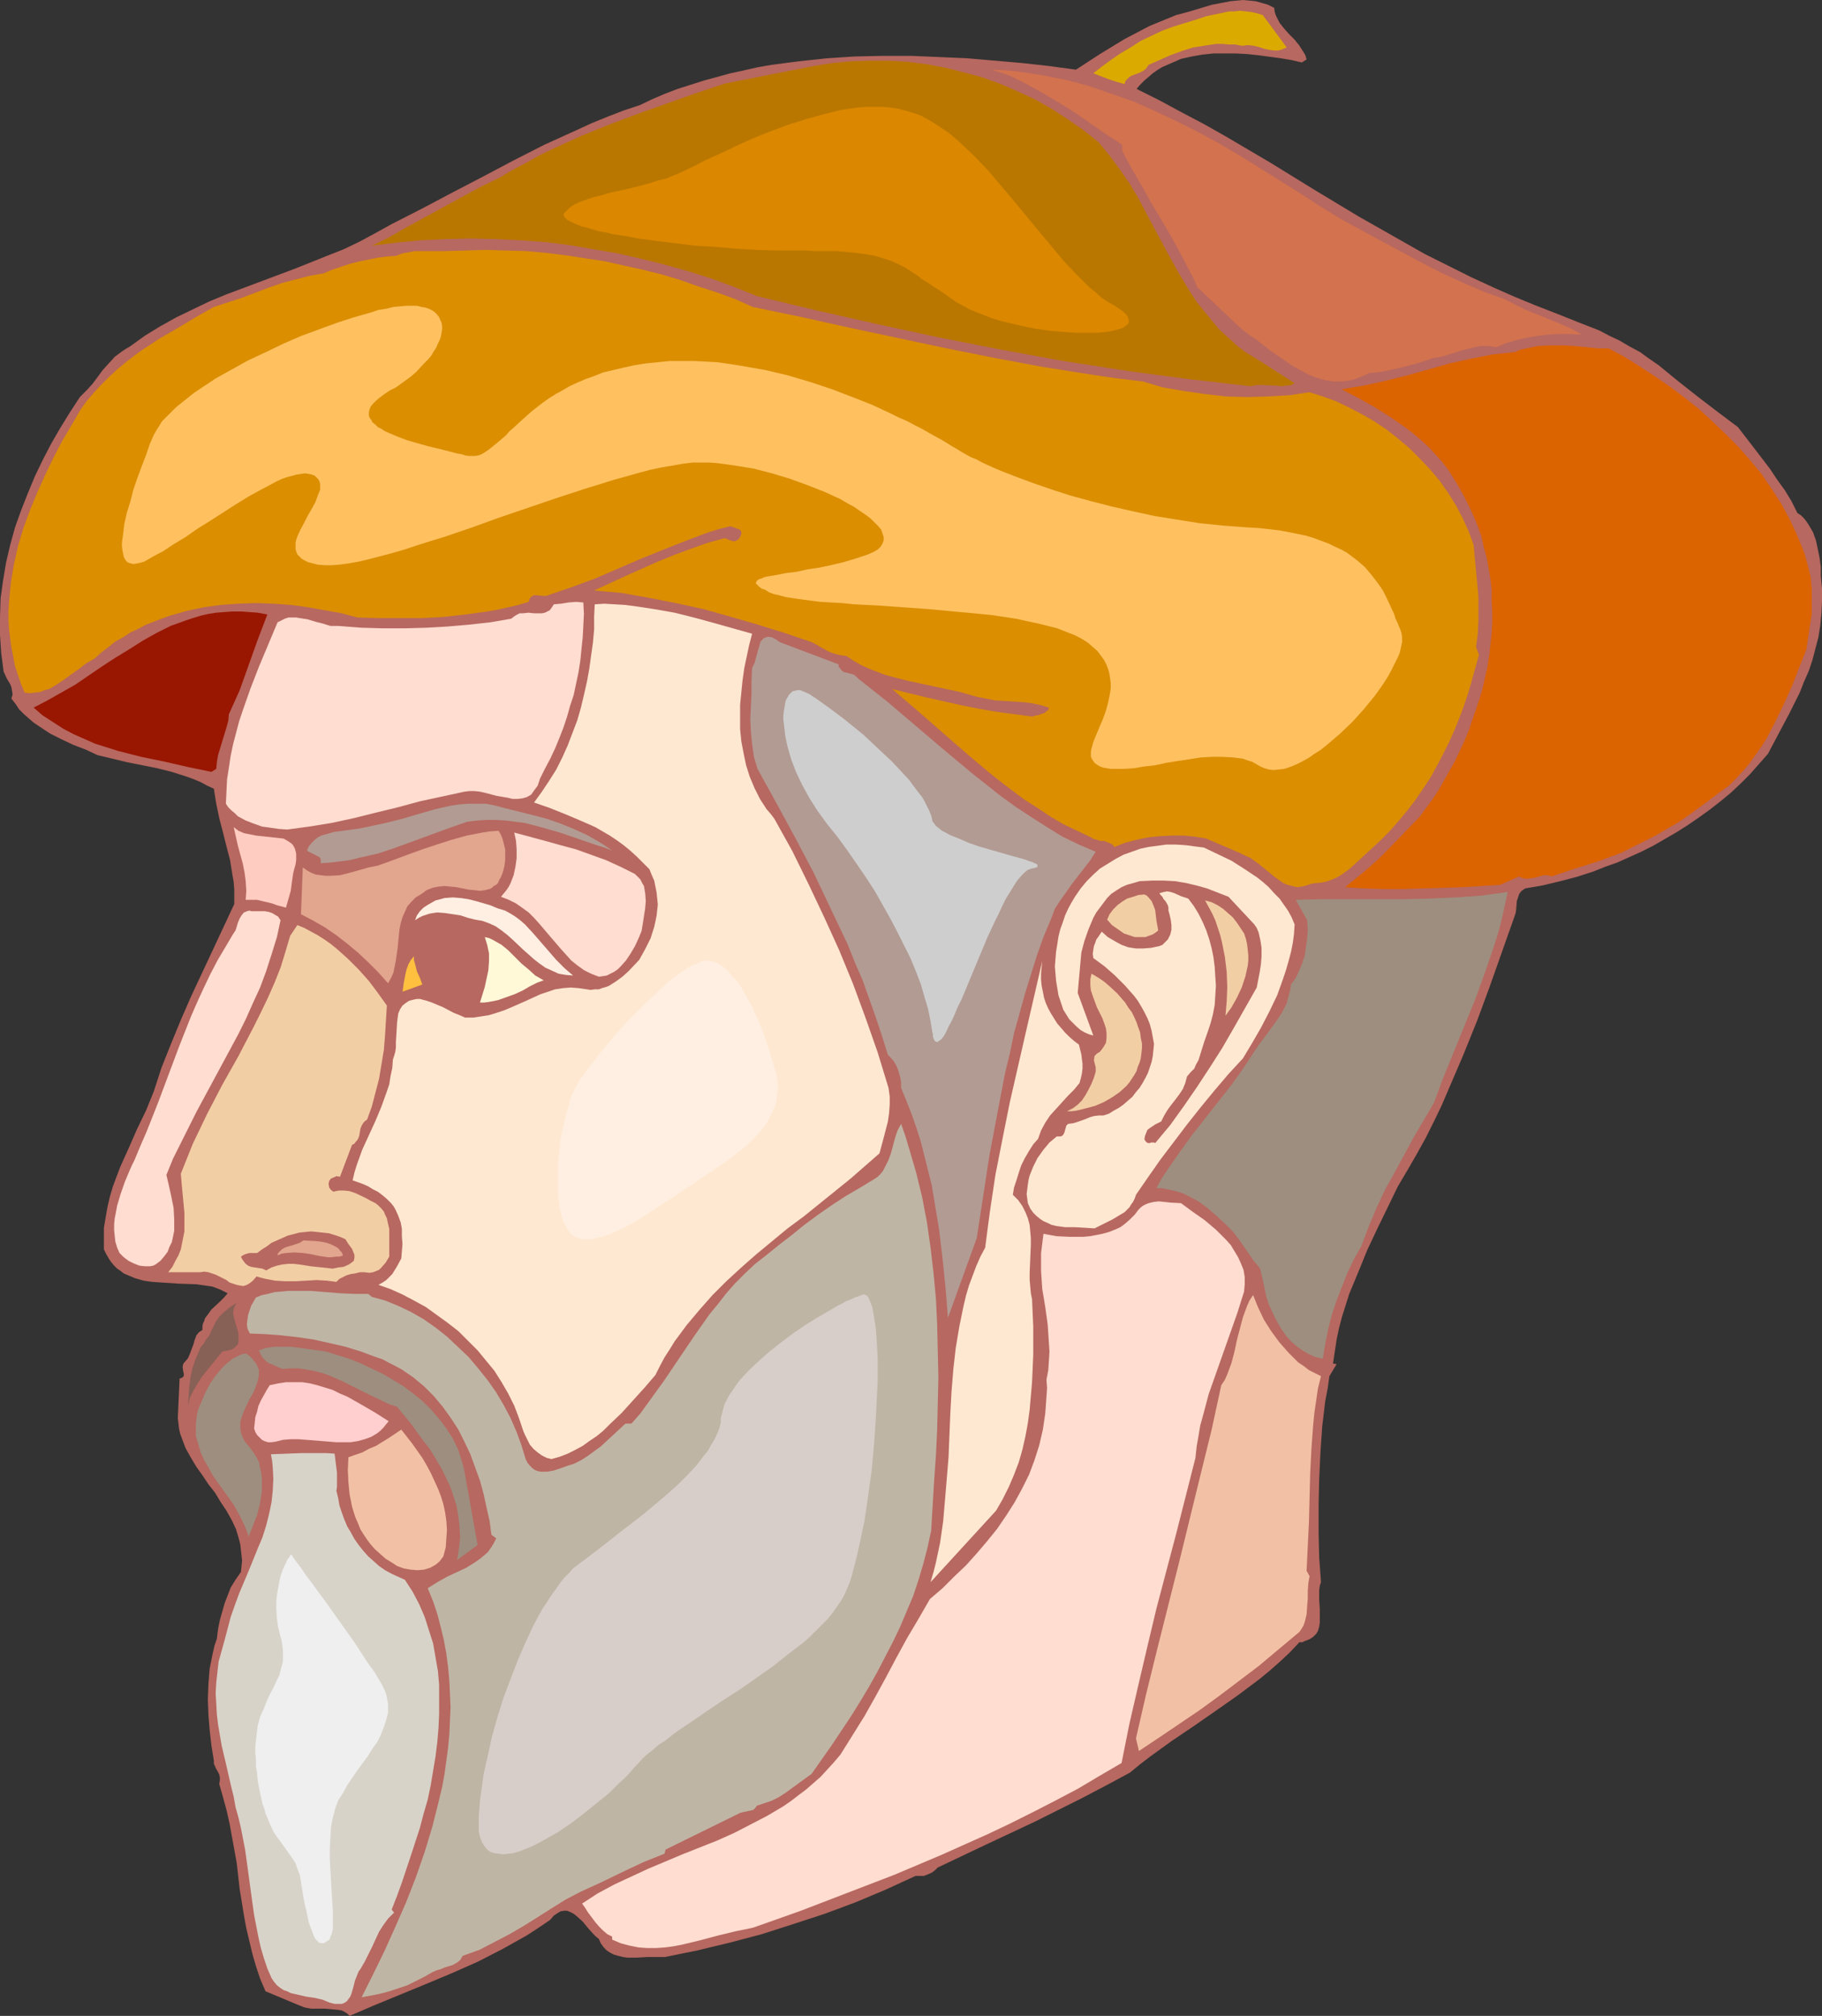 <?xml version="1.0" encoding="UTF-8" standalone="no"?>
<svg
   version="1.0"
   width="129.681mm"
   height="143.472mm"
   id="svg43"
   sodipodi:docname="Profile 34.wmf"
   xmlns:inkscape="http://www.inkscape.org/namespaces/inkscape"
   xmlns:sodipodi="http://sodipodi.sourceforge.net/DTD/sodipodi-0.dtd"
   xmlns="http://www.w3.org/2000/svg"
   xmlns:svg="http://www.w3.org/2000/svg">
  <rect width="100%" height="100%" fill="#333333" stroke="none"/>
  <sodipodi:namedview
     id="namedview43"
     pagecolor="#ffffff"
     bordercolor="#000000"
     borderopacity="0.25"
     inkscape:showpageshadow="2"
     inkscape:pageopacity="0.0"
     inkscape:pagecheckerboard="0"
     inkscape:deskcolor="#d1d1d1"
     inkscape:document-units="mm" />
  <defs
     id="defs1">
    <pattern
       id="WMFhbasepattern"
       patternUnits="userSpaceOnUse"
       width="6"
       height="6"
       x="0"
       y="0" />
  </defs>
  <path
     style="fill:#b76860;fill-opacity:1;fill-rule:evenodd;stroke:none"
     d="m 80.315,539.349 -8.888,-3.716 -1.454,-3.393 -1.131,-3.393 -0.97,-3.393 -0.808,-3.393 -0.808,-3.393 -0.646,-3.555 -1.131,-6.948 -0.808,-7.109 -1.293,-7.109 -0.646,-3.555 -0.808,-3.555 -0.97,-3.555 -0.97,-3.393 0.162,-0.969 v -0.808 l -0.162,-0.808 -0.323,-0.646 -0.485,-0.808 -0.646,-1.454 v -0.808 l -0.646,-4.039 -0.485,-4.201 -0.323,-4.039 -0.162,-4.201 0.162,-4.201 0.323,-4.039 0.808,-4.039 0.485,-2.101 0.646,-1.939 0.323,-2.585 0.485,-2.424 0.646,-2.262 0.646,-2.262 0.808,-2.101 0.808,-2.101 1.293,-2.101 1.454,-2.101 0.162,-1.454 0.162,-1.616 -0.162,-1.454 -0.162,-1.454 -0.162,-1.454 -0.323,-1.293 -0.808,-2.747 -1.131,-2.424 -1.454,-2.585 -1.616,-2.424 -1.454,-2.424 -1.778,-2.262 -1.616,-2.424 -1.616,-2.262 -1.454,-2.424 -1.454,-2.585 -0.97,-2.585 -0.485,-1.293 -0.323,-1.454 -0.162,-1.454 -0.162,-1.293 0.485,-10.664 0.485,-0.162 0.323,-0.162 0.162,-0.162 0.162,-0.323 v -0.485 l -0.162,-0.646 -0.162,-1.293 0.162,-0.646 0.162,-0.323 0.323,-0.323 0.808,-0.969 0.485,-1.131 0.485,-1.293 0.485,-1.293 0.323,-1.131 0.485,-1.293 0.646,-0.808 0.485,-0.323 0.485,-0.323 v -0.969 l 0.162,-0.808 0.323,-0.646 0.162,-0.646 0.97,-1.293 0.808,-1.131 2.262,-2.101 1.131,-1.131 0.97,-1.131 -0.97,-0.485 -0.97,-0.485 -2.101,-0.808 -2.101,-0.323 -2.262,-0.323 -4.686,-0.162 -5.01,-0.323 -2.262,-0.162 -2.262,-0.323 -2.262,-0.646 -1.939,-0.808 -1.131,-0.485 -0.808,-0.646 -0.97,-0.646 -0.808,-0.808 -0.808,-0.969 -0.646,-0.969 -0.646,-1.131 -0.646,-1.293 v -3.07 -2.747 l 0.485,-2.908 0.485,-2.747 0.646,-2.747 0.808,-2.747 0.97,-2.585 0.97,-2.585 2.262,-5.009 2.262,-5.171 2.424,-5.009 2.101,-5.171 2.101,-6.463 2.586,-6.463 2.586,-6.302 2.747,-6.302 5.818,-12.442 5.818,-12.442 v -1.939 -1.939 l -0.162,-2.101 -0.323,-1.777 -0.646,-4.039 -0.97,-3.716 -0.97,-3.878 -0.97,-3.716 -0.808,-3.878 -0.646,-4.039 -1.778,-0.808 -1.778,-0.969 -1.939,-0.808 -1.778,-0.646 -4.04,-1.293 -3.878,-0.969 -4.04,-0.808 -4.04,-0.808 -4.04,-0.969 -4.04,-0.969 -3.07,-1.454 -3.394,-1.293 -3.07,-1.454 -3.232,-1.616 -2.909,-1.939 -1.454,-0.969 -1.293,-1.131 -1.293,-1.131 -1.293,-1.293 -0.97,-1.454 -1.131,-1.454 0.323,-1.131 L 3.232,185.815 3.07,184.846 2.747,184.038 1.778,182.422 0.97,180.645 0.323,175.636 0,170.788 v -4.847 l 0.162,-5.009 0.646,-4.686 0.808,-4.847 1.131,-4.847 1.293,-4.686 1.616,-4.524 1.778,-4.524 1.939,-4.686 2.101,-4.363 2.262,-4.363 2.424,-4.201 2.586,-4.201 2.747,-4.201 1.778,-1.777 1.616,-1.777 1.454,-1.939 1.293,-1.777 1.616,-1.777 1.616,-1.777 1.939,-1.454 0.97,-0.646 1.131,-0.646 4.04,-2.908 4.202,-2.585 4.363,-2.424 4.363,-2.101 4.363,-2.101 4.686,-1.939 9.05,-3.393 9.05,-3.393 8.888,-3.555 4.525,-1.777 4.363,-2.101 4.202,-2.262 4.363,-2.424 8.242,-4.201 8.242,-4.363 8.08,-4.201 8.242,-4.363 8.242,-4.201 8.565,-3.878 4.202,-1.939 4.363,-1.777 4.202,-1.616 4.363,-1.454 3.394,-1.616 3.394,-1.454 3.394,-1.293 3.555,-1.131 3.555,-1.131 7.11,-1.939 3.717,-0.808 3.555,-0.808 3.717,-0.646 7.434,-0.969 7.595,-0.808 7.434,-0.485 7.595,-0.162 h 7.595 l 7.595,0.323 7.434,0.323 7.434,0.646 7.434,0.646 7.272,0.808 7.11,0.969 6.464,-4.201 6.626,-4.039 3.394,-1.777 3.394,-1.777 3.555,-1.454 3.555,-1.454 3.07,-0.808 3.232,-0.969 3.232,-0.969 3.394,-0.646 1.616,-0.323 1.778,-0.162 L 334.35,0 l 1.778,0.162 1.616,0.162 1.778,0.485 1.616,0.485 1.616,0.808 0.162,1.131 0.323,0.969 0.485,0.969 0.485,0.969 1.293,1.616 1.293,1.454 1.454,1.454 1.293,1.616 1.131,1.777 0.485,0.808 0.323,1.131 -1.293,0.808 -2.747,-0.646 -2.909,-0.485 -5.979,-0.808 -3.07,-0.323 -3.07,-0.162 h -2.909 -3.07 l -3.07,0.323 -2.747,0.485 -2.909,0.646 -2.586,1.131 -2.586,1.131 -1.293,0.808 -1.131,0.808 -2.262,1.939 -1.131,1.131 -0.97,1.131 6.141,3.07 5.979,3.232 6.141,3.232 5.979,3.393 11.797,6.948 11.797,7.271 11.797,7.109 5.979,3.393 5.979,3.393 5.979,3.393 6.141,3.07 6.141,3.07 6.302,2.908 5.494,2.424 5.494,2.262 2.909,1.131 2.909,1.131 5.656,2.262 5.818,2.262 2.747,1.454 2.747,1.293 2.747,1.616 2.747,1.454 2.424,1.777 2.586,1.777 5.333,4.363 5.333,4.201 5.494,4.201 5.171,3.878 4.363,5.655 4.202,5.494 1.939,2.908 2.101,2.908 1.778,2.908 1.616,3.232 0.97,0.646 0.808,0.808 0.646,0.808 0.646,0.969 1.131,1.939 0.808,2.262 0.485,2.262 0.485,2.424 0.323,2.424 v 2.424 l 0.323,3.393 v 3.393 l -0.162,3.232 -0.323,3.393 -0.485,3.07 -0.808,3.07 -0.808,3.07 -0.97,2.908 -1.293,2.908 -1.131,2.908 -2.747,5.494 -2.909,5.494 -1.454,2.747 -1.454,2.747 -2.424,2.747 -2.424,2.747 -2.586,2.585 -2.586,2.424 -2.747,2.262 -2.909,2.262 -2.909,2.101 -3.07,2.101 -3.07,1.939 -3.07,1.777 -3.07,1.777 -3.232,1.616 -3.232,1.454 -3.232,1.454 -3.232,1.131 -3.232,1.293 -4.525,1.454 -4.363,1.131 -4.686,1.131 -4.686,0.808 -0.485,0.323 -0.485,0.323 -0.646,0.808 -0.323,0.969 -0.323,0.969 -0.162,2.101 -0.162,1.131 -0.323,0.969 -6.626,18.743 -3.394,9.21 -3.717,9.21 -3.878,9.048 -1.939,4.524 -2.101,4.363 -2.262,4.524 -2.424,4.363 -2.424,4.201 -2.586,4.363 -5.494,11.31 -2.747,5.817 -2.424,5.978 -2.424,5.817 -0.97,3.07 -0.97,3.07 -0.808,3.07 -0.646,3.07 -0.485,3.232 -0.485,3.232 0.97,0.162 -1.939,3.232 -0.485,3.393 -0.646,3.393 -0.808,6.786 -0.485,7.109 -0.323,7.109 -0.162,7.109 v 7.109 l 0.162,6.786 0.485,6.625 -0.323,0.969 -0.162,1.131 v 2.585 l 0.162,2.585 v 2.424 1.131 l -0.162,1.131 -0.323,1.131 -0.485,0.808 -0.808,0.808 -0.97,0.646 -1.293,0.485 -0.646,0.323 h -0.808 l -2.586,2.747 -2.586,2.424 -2.747,2.424 -2.747,2.262 -5.818,4.363 -5.979,4.201 -5.818,4.039 -5.979,4.039 -5.818,4.201 -2.747,2.101 -2.747,2.262 -6.302,3.393 -6.464,3.393 -6.464,3.232 -6.464,3.232 -13.09,6.14 -12.928,6.14 -0.646,0.646 -0.808,0.646 -0.646,0.323 -0.808,0.323 -0.808,0.323 h -0.808 -0.808 -0.646 l -8.08,3.716 -8.08,3.393 -8.242,3.07 -8.403,2.747 -8.565,2.747 -8.565,2.262 -8.726,2.101 -8.726,1.777 h -3.555 -1.293 l -2.586,0.162 h -2.747 l -1.131,-0.162 -1.293,-0.323 -1.131,-0.323 -0.97,-0.485 -0.97,-0.646 -0.808,-0.808 -0.808,-1.131 -0.485,-1.131 -0.808,-0.646 -0.646,-0.646 -1.454,-1.616 -1.454,-1.777 -1.616,-1.454 -0.808,-0.646 -0.97,-0.485 -0.808,-0.323 h -0.808 l -0.97,0.162 -0.808,0.485 -0.97,0.646 -0.97,1.131 -3.07,2.101 -3.232,2.101 -6.626,3.716 -6.626,3.393 -6.949,3.07 -6.949,2.908 -13.736,5.655 -6.787,2.908 -0.646,-0.646 -0.808,-0.485 -0.646,-0.323 -0.97,-0.162 -1.778,-0.162 -1.778,-0.162 h -1.939 -1.778 l -1.778,-0.323 -0.808,-0.323 z"
     id="path1" />
  <path
     style="fill:#d8d3c9;fill-opacity:1;fill-rule:evenodd;stroke:none"
     d="m 73.043,532.078 -1.131,-2.585 -0.97,-2.908 -0.808,-2.747 -0.646,-2.908 -1.131,-5.817 -0.808,-5.817 -0.808,-5.978 -0.808,-5.817 -1.131,-5.817 -0.646,-2.747 -0.808,-2.908 -0.485,-2.747 -0.646,-2.585 -1.293,-5.655 -1.293,-5.494 -0.97,-5.655 -0.323,-2.747 -0.162,-2.908 -0.162,-2.747 0.162,-2.908 0.323,-2.908 0.323,-2.747 0.808,-2.908 0.808,-2.908 0.808,-3.07 0.808,-3.07 1.131,-3.232 1.131,-3.07 2.586,-6.14 2.424,-5.978 1.293,-3.07 0.97,-3.07 0.808,-3.232 0.646,-3.07 0.323,-3.07 0.162,-3.232 -0.162,-3.232 -0.162,-1.616 -0.323,-1.777 8.403,-0.323 h 4.363 2.101 l 2.262,0.162 0.323,2.585 0.323,2.585 v 2.585 1.131 l -0.162,1.131 0.485,1.939 0.323,1.939 0.646,1.939 0.646,1.777 0.808,1.939 0.97,1.616 0.97,1.777 1.131,1.616 1.293,1.616 1.293,1.454 1.454,1.293 1.454,1.293 1.616,1.131 1.778,0.969 1.778,0.808 1.778,0.808 2.101,3.232 1.778,3.393 1.454,3.393 1.131,3.555 1.131,3.555 0.646,3.716 0.646,3.716 0.323,3.716 v 3.878 3.878 l -0.162,3.716 -0.323,3.878 -0.485,3.878 -0.646,3.878 -0.646,3.878 -0.808,3.878 -1.131,3.878 -0.97,3.716 -2.424,7.433 -2.424,7.271 -1.293,3.555 -1.454,3.716 0.646,0.808 -1.616,1.616 -1.293,1.777 -1.131,1.777 -1.939,4.201 -0.97,1.939 -0.97,1.939 -1.131,1.939 -0.485,0.646 -0.323,0.808 -0.646,1.616 -0.485,1.939 -0.485,1.616 -0.323,0.808 -0.485,0.646 -0.323,0.485 -0.646,0.485 -0.808,0.323 h -0.808 -1.131 l -1.293,-0.323 -1.939,-0.808 -2.101,-0.485 -2.262,-0.323 -2.101,-0.485 -2.101,-0.485 -0.97,-0.485 -0.97,-0.323 -0.97,-0.646 -0.808,-0.646 -0.808,-0.969 z"
     id="path2" />
  <path
     style="fill:#bfb5a5;fill-opacity:1;fill-rule:evenodd;stroke:none"
     d="m 97.283,537.248 3.07,-6.14 3.07,-6.302 2.909,-6.463 2.909,-6.625 2.586,-6.625 2.424,-6.948 2.101,-6.948 1.778,-7.109 0.808,-3.393 0.646,-3.555 0.485,-3.555 0.485,-3.555 0.323,-3.555 0.162,-3.716 0.162,-3.555 -0.162,-3.555 -0.162,-3.555 -0.323,-3.555 -0.485,-3.716 -0.646,-3.555 -0.808,-3.393 -0.97,-3.716 -1.131,-3.393 -1.454,-3.555 2.586,-1.616 2.586,-1.454 5.171,-2.424 2.586,-1.616 1.131,-0.808 0.97,-0.808 1.131,-0.969 0.808,-1.131 0.808,-1.293 0.646,-1.293 -1.293,-0.969 -0.485,-3.716 -0.808,-3.555 -0.808,-3.716 -0.97,-3.555 -1.293,-3.555 -1.293,-3.555 -1.616,-3.393 -1.616,-3.232 -2.101,-3.232 -2.101,-2.908 -2.424,-2.908 -2.586,-2.585 -2.909,-2.424 -3.07,-2.101 -1.778,-0.969 -1.616,-0.808 -1.778,-0.969 -1.939,-0.646 -3.878,-1.454 -4.202,-1.293 -4.202,-0.969 -4.363,-0.969 -4.363,-0.646 -4.363,-0.485 -4.202,-0.323 -4.202,-0.162 -0.646,-1.293 -0.162,-1.293 0.162,-1.293 0.162,-1.131 0.808,-2.424 1.293,-2.262 1.616,-0.646 1.616,-0.323 1.778,-0.485 1.939,-0.162 1.778,-0.162 h 1.939 4.04 l 4.04,0.323 3.878,0.323 3.878,0.162 h 3.717 l 0.97,0.808 3.555,0.969 3.555,1.454 3.394,1.616 3.394,1.939 3.232,2.262 3.07,2.424 2.909,2.747 2.909,2.747 2.586,3.07 2.586,3.232 2.262,3.232 2.101,3.555 1.778,3.393 1.616,3.716 1.293,3.555 1.131,3.716 0.485,0.969 0.646,0.808 0.646,0.646 0.646,0.485 0.808,0.323 0.808,0.162 h 1.778 l 1.778,-0.323 1.939,-0.646 1.778,-0.646 1.616,-0.485 1.939,-0.969 1.778,-1.131 1.778,-1.293 1.778,-1.293 6.626,-6.14 h 1.616 l 2.424,-2.747 2.101,-2.908 4.202,-5.817 4.04,-5.978 4.04,-5.978 4.202,-5.978 2.262,-2.747 2.262,-2.908 2.424,-2.747 2.586,-2.585 2.747,-2.585 2.909,-2.262 3.394,-2.747 3.555,-2.747 3.394,-2.747 3.717,-2.747 3.717,-2.585 3.717,-2.424 3.878,-2.262 3.717,-2.262 0.97,-0.646 0.808,-0.808 0.646,-0.808 0.485,-0.969 0.97,-1.939 0.646,-1.777 1.131,-4.201 0.646,-1.939 0.97,-1.777 1.131,3.232 0.97,3.232 1.939,6.625 1.616,6.625 1.293,6.786 0.97,6.786 0.808,6.948 0.646,6.948 0.323,6.948 0.162,7.109 0.162,6.948 -0.162,6.948 -0.162,6.948 -0.323,6.948 -0.485,6.786 -0.808,13.573 -0.97,4.524 -1.131,4.363 -1.293,4.363 -1.454,4.363 -1.778,4.201 -1.778,4.201 -1.939,4.039 -2.101,4.039 -2.101,4.039 -2.262,4.039 -2.424,4.039 -2.424,3.878 -5.171,7.756 -5.333,7.594 -3.555,2.585 -3.555,2.585 -1.778,1.131 -1.939,0.969 -1.939,0.646 -1.939,0.646 -0.485,0.646 -0.485,0.485 -0.646,0.162 -0.808,0.162 -1.454,0.323 -0.646,0.162 -0.646,0.323 -19.392,9.533 -0.323,1.131 -5.656,2.262 -5.494,2.585 -5.656,2.747 -5.656,2.585 -4.04,2.101 -3.878,2.424 -7.434,4.686 -3.878,2.262 -4.04,2.101 -4.04,2.101 -2.262,0.808 -2.262,0.808 -0.646,1.131 -0.808,0.646 -1.131,0.646 -0.97,0.323 -1.131,0.323 -1.131,0.485 -1.131,0.323 -1.131,0.485 -2.262,1.293 -2.262,1.131 -2.262,1.131 -2.424,0.808 -2.424,0.808 -2.424,0.646 -2.424,0.485 z"
     id="path3" />
  <path
     style="fill:#ffddd1;fill-opacity:1;fill-rule:evenodd;stroke:none"
     d="m 164.67,520.929 -1.293,-0.646 -1.131,-0.969 -1.131,-1.131 -0.97,-1.131 -1.939,-2.585 -0.808,-1.293 -0.808,-1.131 4.202,-2.747 4.525,-2.424 4.525,-2.101 4.525,-2.101 9.211,-3.878 9.373,-3.716 4.686,-2.101 4.363,-2.262 4.363,-2.262 4.363,-2.585 2.101,-1.454 2.101,-1.616 1.939,-1.454 3.878,-3.393 1.778,-1.939 1.778,-1.939 1.778,-2.101 3.232,-5.171 3.232,-5.171 2.909,-5.171 2.909,-5.332 2.747,-5.171 2.909,-5.332 3.07,-5.171 3.07,-5.332 3.394,-2.908 3.07,-3.07 3.232,-3.07 2.909,-3.232 2.747,-3.232 2.747,-3.393 2.424,-3.555 2.262,-3.555 1.939,-3.555 1.939,-3.878 1.454,-3.878 1.293,-4.039 0.97,-4.201 0.646,-4.363 0.162,-2.262 0.162,-2.262 0.162,-2.262 -0.162,-2.262 0.485,-2.585 0.162,-2.424 0.162,-2.585 -0.162,-2.424 -0.323,-4.847 -0.646,-4.686 -0.808,-4.847 -0.323,-4.847 v -2.424 -2.424 l 0.323,-2.585 0.323,-2.585 3.555,0.646 3.555,0.162 h 3.555 l 1.778,-0.162 1.778,-0.323 1.616,-0.323 1.778,-0.485 1.616,-0.646 1.454,-0.646 1.293,-0.969 1.293,-1.131 1.293,-1.293 0.97,-1.293 0.646,-0.646 0.646,-0.485 0.646,-0.323 0.808,-0.323 1.293,-0.323 1.454,-0.162 1.616,0.162 1.454,0.162 2.909,0.162 3.07,2.262 3.232,2.262 3.07,2.585 1.454,1.454 1.293,1.293 1.293,1.454 0.97,1.616 0.97,1.616 0.808,1.777 0.646,1.616 0.323,1.939 v 1.939 l -0.162,1.939 -1.778,5.655 -1.939,5.494 -3.878,10.987 -1.939,5.494 -1.454,5.494 -0.808,2.908 -0.485,2.908 -0.485,2.747 -0.323,3.07 -5.171,20.359 -5.333,20.197 -2.424,10.179 -2.424,10.341 -2.424,10.503 -2.101,10.503 -5.818,3.393 -5.979,3.555 -6.141,3.232 -5.979,3.07 -6.141,3.07 -6.141,2.908 -6.141,2.747 -6.141,2.747 -12.605,5.332 -12.605,4.847 -12.605,4.847 -12.766,4.524 -2.262,0.485 -2.424,0.485 -4.686,1.131 -4.848,1.293 -4.686,1.131 -2.424,0.485 -2.424,0.323 -2.424,0.162 h -2.424 l -2.262,-0.162 -2.424,-0.485 -2.424,-0.646 -2.262,-0.969 z"
     id="path4" />
  <path
     style="fill:#f2c1a5;fill-opacity:1;fill-rule:evenodd;stroke:none"
     d="m 305.585,467.608 2.747,-11.957 2.909,-11.795 5.979,-23.752 5.818,-23.752 2.909,-11.795 2.586,-11.957 0.97,-1.454 0.646,-1.454 1.131,-3.07 0.808,-3.07 0.646,-3.07 0.808,-3.07 0.808,-3.07 1.131,-3.07 0.646,-1.454 0.97,-1.454 1.293,3.232 1.616,3.393 1.939,3.07 2.262,3.07 2.424,2.747 1.293,1.293 1.293,1.293 1.454,0.969 1.454,1.131 1.616,0.808 1.616,0.808 -0.808,3.232 -0.97,6.625 -0.323,3.232 -0.485,6.625 -0.323,6.463 -0.162,6.463 -0.162,6.463 -0.323,6.625 -0.323,6.625 0.808,1.454 -0.323,1.777 -0.162,2.101 v 2.101 l -0.162,2.101 -0.162,2.262 -0.485,1.939 -0.323,0.969 -0.485,0.808 -0.646,0.969 -0.808,0.646 -5.01,4.201 -5.01,4.201 -5.333,4.039 -5.333,4.039 -5.333,3.878 -5.494,3.716 -5.494,3.716 -5.333,3.555 z"
     id="path5" />
  <path
     style="fill:#f2c1a5;fill-opacity:1;fill-rule:evenodd;stroke:none"
     d="m 100.838,416.711 -1.131,-1.293 -0.97,-1.293 -0.97,-1.454 -0.808,-1.293 -0.646,-1.616 -0.646,-1.454 -0.485,-1.454 -0.485,-1.616 -0.646,-3.232 -0.323,-3.232 -0.162,-3.393 0.162,-3.393 1.778,-0.646 1.939,-0.646 1.778,-0.969 1.939,-0.808 3.394,-2.101 3.394,-2.262 2.909,3.716 2.747,3.878 1.131,1.939 1.131,2.101 0.97,2.101 0.97,2.101 0.808,2.101 0.646,2.101 0.485,2.262 0.323,2.262 0.162,2.424 -0.162,2.262 -0.162,2.424 -0.646,2.424 -0.97,1.293 -1.131,0.969 -1.454,0.808 -1.616,0.485 -1.778,0.162 -1.939,-0.162 -1.778,-0.323 -1.778,-0.646 -1.454,-0.969 -1.616,-0.969 -1.454,-1.293 z"
     id="path6" />
  <path
     style="fill:#ffe8d1;fill-opacity:1;fill-rule:evenodd;stroke:none"
     d="m 265.024,335.599 0.646,-5.009 0.646,-4.847 1.454,-9.695 1.939,-9.856 1.939,-9.695 4.363,-19.066 4.363,-18.905 -0.162,1.616 -0.162,1.777 v 1.616 l 0.162,1.616 0.323,1.616 0.323,1.616 0.485,1.454 0.646,1.454 0.808,1.454 0.808,1.293 0.808,1.293 1.131,1.293 0.97,1.131 1.131,1.131 1.293,1.131 1.293,0.969 0.323,1.293 0.323,1.293 0.162,1.293 0.162,1.293 v 1.293 l -0.162,1.293 -0.323,1.454 -0.323,1.131 -1.454,1.777 -1.616,1.616 -3.232,3.555 -1.616,1.777 -1.293,1.939 -1.131,2.101 -0.808,2.262 -1.293,1.454 -1.131,1.777 -1.131,1.939 -0.97,1.939 -0.646,1.939 -0.646,2.101 -0.646,1.939 -0.323,1.939 1.454,1.454 1.131,1.616 0.808,1.616 0.646,1.616 0.485,1.777 0.162,1.777 0.162,1.777 v 1.777 l -0.323,7.594 v 1.777 l 0.162,1.939 0.162,1.777 0.323,1.616 0.323,7.433 v 7.433 l -0.323,7.433 -0.323,3.716 -0.323,3.716 -0.485,3.555 -0.646,3.555 -0.808,3.555 -0.97,3.393 -1.293,3.393 -1.454,3.393 -1.616,3.232 -1.778,3.07 -17.614,19.228 0.808,-2.747 0.646,-2.585 1.131,-5.332 0.808,-5.655 0.485,-5.655 0.485,-5.817 0.485,-5.817 0.485,-11.957 0.323,-5.817 0.485,-5.978 0.646,-5.655 0.97,-5.817 1.131,-5.494 0.646,-2.747 0.808,-2.747 0.97,-2.585 0.97,-2.585 1.131,-2.585 z"
     id="path7" />
  <path
     style="fill:#9e8e7f;fill-opacity:1;fill-rule:evenodd;stroke:none"
     d="m 106.817,378.417 -1.939,-0.646 -1.778,-0.808 -3.717,-1.777 -7.434,-3.716 -3.717,-1.616 -1.939,-0.646 -1.939,-0.485 -1.939,-0.323 -2.101,-0.323 h -2.101 l -2.101,0.162 -0.97,-0.323 -0.97,-0.485 -1.939,-0.808 -0.808,-0.646 -0.808,-0.808 -0.485,-0.808 -0.485,-1.131 0.97,-0.323 0.97,-0.323 2.101,-0.323 h 2.262 2.424 l 4.686,0.646 2.424,0.323 2.262,0.323 3.07,0.969 3.07,0.969 2.909,1.131 3.07,1.454 3.07,1.454 2.747,1.616 2.909,1.777 2.586,1.939 2.586,2.101 2.262,2.262 2.101,2.424 1.939,2.585 1.778,2.747 1.454,3.07 0.97,3.07 0.485,1.777 0.323,1.616 3.394,19.066 -5.494,4.039 0.485,-3.07 0.323,-2.908 -0.162,-2.908 -0.323,-2.908 -0.485,-2.747 -0.808,-2.585 -0.97,-2.747 -1.131,-2.424 -1.293,-2.585 -1.454,-2.424 -1.454,-2.424 -1.778,-2.262 -3.394,-4.686 z"
     id="path8" />
  <path
     style="fill:#9e8e7f;fill-opacity:1;fill-rule:evenodd;stroke:none"
     d="m 53.328,379.063 0.97,-2.262 0.97,-2.262 1.293,-2.424 1.454,-2.101 1.616,-1.939 0.97,-0.969 0.97,-0.808 0.97,-0.808 2.262,-1.131 1.293,-0.323 0.97,0.646 0.808,0.808 0.646,0.808 0.485,0.646 0.323,0.808 0.323,0.646 v 0.808 0.808 l -0.323,1.454 -0.485,1.454 -0.646,1.616 -0.97,1.616 -1.454,3.07 -0.646,1.616 -0.485,1.616 v 0.808 0.969 l 0.162,0.808 0.162,0.808 0.323,0.808 0.485,0.969 0.646,0.808 0.808,0.969 0.97,1.293 0.808,1.293 0.646,1.293 0.323,1.616 0.323,1.454 0.162,1.616 v 1.454 1.616 l -0.485,3.232 -0.808,3.232 -1.131,2.908 -1.131,2.908 -0.808,-2.262 -0.97,-2.101 -1.131,-2.101 -1.131,-2.101 -2.909,-4.039 -2.747,-3.878 -1.131,-2.101 -1.131,-1.939 -0.97,-2.101 -0.646,-2.262 -0.646,-2.101 v -2.424 -1.131 l 0.162,-1.131 0.162,-1.293 z"
     id="path9" />
  <path
     style="fill:#ffe8d1;fill-opacity:1;fill-rule:evenodd;stroke:none"
     d="m 140.753,384.88 -1.131,-3.393 -1.293,-3.393 -1.616,-3.232 -1.778,-3.07 -1.939,-3.07 -2.262,-2.747 -2.262,-2.747 -2.586,-2.585 -2.586,-2.585 -2.909,-2.262 -2.909,-2.101 -2.909,-2.101 -3.232,-1.777 -3.07,-1.616 -3.232,-1.454 -3.232,-1.131 1.131,-0.646 0.97,-0.646 0.808,-0.808 0.808,-0.808 1.293,-2.101 1.131,-2.101 0.323,-3.878 -0.162,-2.101 v -1.939 l -0.323,-1.777 -0.646,-1.777 -0.808,-1.777 -0.485,-0.808 -0.646,-0.808 -1.131,-1.131 -1.131,-0.969 -1.293,-0.969 -1.293,-0.646 -1.293,-0.808 -1.454,-0.646 -2.747,-0.969 0.485,-2.101 0.646,-2.101 1.454,-4.039 1.778,-3.878 1.778,-3.878 1.616,-3.878 1.454,-4.039 0.646,-1.939 0.323,-2.101 0.485,-2.262 0.162,-2.262 0.323,-0.969 0.323,-1.131 0.162,-1.131 v -1.454 l 0.162,-2.585 0.162,-2.747 0.162,-1.293 0.162,-1.131 0.485,-1.131 0.646,-0.969 0.808,-0.646 0.97,-0.646 0.646,-0.162 0.646,-0.162 0.808,-0.162 h 0.808 l 1.778,0.485 1.454,0.485 3.07,1.293 2.747,1.454 1.616,0.646 1.454,0.646 h 2.262 l 2.101,-0.323 2.101,-0.323 2.101,-0.646 1.939,-0.646 1.939,-0.808 4.04,-1.777 3.878,-1.777 1.939,-0.646 1.939,-0.646 2.101,-0.323 2.101,-0.162 2.101,0.162 2.262,0.323 0.97,0.162 1.131,-0.162 h 1.131 l 0.808,-0.323 1.131,-0.323 0.808,-0.323 1.778,-1.131 1.778,-1.293 1.616,-1.454 2.909,-3.07 1.616,-2.908 1.454,-2.908 0.97,-3.07 0.323,-1.454 0.323,-1.616 0.162,-1.454 0.162,-1.454 -0.162,-1.616 -0.162,-1.616 -0.323,-1.616 -0.323,-1.616 -0.646,-1.454 -0.646,-1.616 -1.778,-1.777 -1.616,-1.616 -1.778,-1.616 -1.778,-1.454 -1.778,-1.293 -1.939,-1.293 -3.878,-2.262 -4.04,-1.777 -4.202,-1.777 -4.04,-1.616 -4.202,-1.454 2.101,-2.908 1.939,-2.908 1.939,-3.07 1.616,-3.232 1.454,-3.232 1.293,-3.393 1.293,-3.393 0.97,-3.393 0.808,-3.393 0.808,-3.555 0.646,-3.555 0.485,-3.555 0.485,-3.393 0.323,-3.555 v -3.393 l 0.162,-3.393 2.586,-0.162 5.494,0.323 2.586,0.323 5.333,0.808 5.494,0.969 5.171,1.293 5.333,1.454 5.171,1.454 5.171,1.454 -0.808,3.07 -0.646,3.07 -0.646,3.07 -0.485,3.393 -0.323,3.232 -0.323,3.232 v 3.393 3.232 l 0.323,3.232 0.646,3.393 0.646,3.07 0.97,3.07 1.293,3.07 1.454,2.908 1.778,2.747 1.131,1.293 0.97,1.293 4.848,8.725 4.363,8.887 4.202,8.887 4.04,8.887 3.717,9.048 3.394,9.21 3.232,9.21 2.909,9.533 0.323,2.262 v 2.262 l -0.162,2.262 -0.323,2.262 -1.131,4.363 -1.131,4.201 -3.878,3.393 -3.878,3.393 -8.403,6.786 -4.202,3.393 -4.363,3.232 -8.403,6.948 -4.04,3.555 -4.04,3.716 -3.717,3.716 -3.555,4.039 -3.394,4.039 -3.232,4.363 -1.293,2.101 -1.454,2.262 -1.293,2.424 -1.131,2.262 -2.909,3.393 -3.07,3.393 -3.07,3.393 -3.394,3.232 -1.616,1.616 -1.778,1.454 -1.939,1.293 -1.778,1.293 -2.101,1.131 -1.939,0.969 -2.101,0.808 -2.262,0.646 -1.293,-0.323 -1.293,-0.646 -1.131,-0.808 -1.131,-0.969 -0.97,-1.131 -0.646,-1.293 -0.646,-1.293 z"
     id="path10" />
  <path
     style="fill:#ffcece;fill-opacity:1;fill-rule:evenodd;stroke:none"
     d="m 68.357,384.234 0.162,-1.454 0.162,-1.616 0.485,-1.454 0.323,-1.454 0.646,-1.454 0.808,-1.454 0.808,-1.454 0.808,-1.293 2.262,-0.485 2.101,-0.323 h 2.262 2.101 l 2.101,0.323 1.939,0.485 2.101,0.646 2.101,0.646 1.939,0.969 1.939,0.808 3.717,2.101 3.878,2.262 3.555,2.262 -0.808,0.969 -0.646,0.808 -0.808,0.808 -0.808,0.646 -1.616,0.969 -1.778,0.646 -1.778,0.485 -1.939,0.323 h -1.778 -2.101 l -4.04,-0.323 -4.04,-0.323 -2.101,-0.162 h -2.101 l -2.101,0.162 -1.939,0.485 -1.131,0.162 h -0.97 l -0.97,-0.323 -0.646,-0.323 -0.646,-0.646 -0.646,-0.646 -0.485,-0.808 z"
     id="path11" />
  <path
     style="fill:#876056;fill-opacity:1;fill-rule:evenodd;stroke:none"
     d="m 56.237,359.351 0.646,-1.454 0.646,-1.293 0.646,-1.293 0.808,-1.131 0.97,-0.969 1.131,-0.969 1.293,-0.969 1.293,-0.808 -0.485,0.808 -0.323,0.808 -0.162,0.969 0.162,0.969 0.485,1.939 0.646,2.101 0.162,0.969 v 0.969 0.808 l -0.162,0.808 -0.646,0.646 -0.323,0.323 -0.485,0.323 -0.485,0.162 -0.646,0.162 -0.808,0.162 -0.808,0.162 -2.747,3.393 -2.747,3.393 -1.131,1.777 -1.131,1.939 -0.97,1.939 -0.485,2.101 0.323,-5.009 0.323,-2.424 0.485,-2.424 0.808,-2.424 0.97,-2.262 0.485,-1.131 0.808,-0.969 0.646,-1.131 z"
     id="path12" />
  <path
     style="fill:#9e8e7f;fill-opacity:1;fill-rule:evenodd;stroke:none"
     d="m 339.036,341.415 -0.808,-1.131 -0.97,-1.131 -1.778,-2.585 -1.778,-2.585 -1.939,-2.585 -2.262,-2.262 -2.262,-2.101 -2.424,-2.101 -2.424,-1.777 -2.747,-1.454 -1.293,-0.646 -1.454,-0.485 -1.293,-0.323 -1.454,-0.323 -1.616,-0.323 h -1.454 l 1.293,-2.424 1.616,-2.424 3.232,-4.686 3.394,-4.686 3.555,-4.524 7.11,-9.048 3.232,-4.524 3.07,-4.686 1.454,-2.101 1.454,-1.939 3.07,-4.201 1.454,-2.262 1.131,-2.262 0.323,-1.293 0.323,-1.131 0.323,-1.293 0.162,-1.293 1.293,-1.777 0.97,-2.101 0.808,-1.939 0.646,-2.101 0.323,-2.262 0.323,-2.262 0.162,-2.424 -0.162,-2.424 -3.07,-5.494 7.11,-0.162 h 21.493 l 7.11,-0.162 7.272,-0.323 6.949,-0.485 3.555,-0.485 3.555,-0.485 -0.808,3.555 -0.808,3.716 -0.97,3.716 -1.131,3.555 -2.424,7.109 -2.586,7.109 -5.656,13.896 -2.909,7.109 -2.586,6.948 -5.494,9.372 -5.171,9.533 -2.586,4.686 -2.262,4.847 -2.101,5.009 -1.939,5.171 -1.939,3.393 -1.778,3.716 -1.454,3.716 -1.454,3.716 -1.293,3.878 -0.97,3.878 -0.808,4.039 -0.646,3.878 -2.101,-0.485 -1.778,-0.808 -1.616,-0.969 -1.616,-1.131 -1.454,-1.293 -1.293,-1.454 -1.131,-1.616 -0.97,-1.616 -0.97,-1.777 -0.808,-1.777 -0.808,-1.777 -0.646,-1.939 -0.808,-3.878 z"
     id="path13" />
  <path
     style="fill:#b29b93;fill-opacity:1;fill-rule:evenodd;stroke:none"
     d="m 242.4,292.619 v -1.293 l -0.162,-1.293 -0.323,-1.131 -0.323,-1.131 -0.485,-1.131 -0.646,-1.131 -0.808,-0.969 -0.808,-0.808 -1.616,-5.171 -1.616,-4.847 -1.778,-5.009 -1.778,-5.009 -2.101,-4.847 -1.939,-4.847 -4.525,-9.533 -4.525,-9.533 -5.01,-9.533 -5.01,-9.21 -5.171,-9.372 -0.485,-1.616 -0.485,-1.616 -0.485,-3.393 -0.323,-3.393 -0.162,-3.393 0.323,-6.786 v -3.393 l 0.162,-3.555 0.323,-0.646 0.323,-0.646 0.485,-1.777 0.485,-1.777 0.485,-1.616 0.162,-0.646 0.485,-0.485 0.485,-0.485 0.485,-0.162 0.646,-0.162 0.97,0.162 0.97,0.485 1.131,0.808 15.837,5.978 v 0.646 l 0.323,0.323 0.485,0.646 0.646,0.485 0.808,0.162 1.778,0.485 0.646,0.485 0.323,0.323 0.323,0.323 3.878,3.07 3.878,3.07 7.595,6.463 7.595,6.463 7.757,6.463 3.878,3.07 3.878,3.07 4.04,2.908 4.202,2.747 4.04,2.585 4.202,2.585 4.363,2.101 4.525,1.939 -1.454,2.262 -1.616,2.101 -3.394,4.363 -1.454,2.101 -1.616,2.262 -1.454,2.262 -0.97,2.585 -2.101,5.009 -1.778,5.009 -1.616,5.171 -1.616,5.171 -1.454,5.332 -1.454,5.171 -1.131,5.494 -1.293,5.332 -2.101,10.987 -2.101,11.149 -3.394,22.136 -7.757,21.49 -0.646,-8.079 -0.808,-7.917 -0.97,-8.079 -1.293,-7.756 -0.646,-3.878 -0.97,-3.878 -0.97,-3.878 -0.97,-3.878 -1.131,-3.555 -1.293,-3.716 -1.454,-3.716 z"
     id="path14" />
  <path
     style="fill:#f2cea5;fill-opacity:1;fill-rule:evenodd;stroke:none"
     d="m 45.248,342.223 1.131,-1.454 0.808,-1.616 0.808,-1.454 0.646,-1.616 0.323,-1.616 0.323,-1.616 0.323,-1.616 v -1.616 -3.393 l -0.323,-3.393 -0.323,-3.393 -0.323,-3.716 1.616,-4.039 1.616,-4.039 1.939,-4.039 1.939,-4.039 4.04,-7.756 4.363,-7.756 4.04,-7.756 1.939,-3.878 1.939,-4.039 1.778,-4.039 1.616,-4.039 1.293,-4.201 1.293,-4.363 1.939,-2.908 1.939,0.808 1.778,0.969 1.778,0.969 1.778,1.131 1.616,1.131 1.616,1.293 3.07,2.747 2.909,2.908 2.747,3.07 2.424,3.232 2.424,3.393 -0.485,7.917 -0.323,4.039 -0.646,3.878 -0.646,3.878 -0.97,3.716 -0.97,3.716 -1.293,3.555 -0.485,0.323 -0.485,0.485 -0.485,0.808 -0.323,0.808 -0.162,0.969 -0.162,0.969 -0.323,0.808 -0.323,0.485 -0.323,0.323 -0.323,0.485 -0.646,0.323 -3.232,8.564 -0.97,-0.162 -0.646,0.323 -0.808,0.323 -0.485,0.646 -0.162,0.808 0.162,0.969 0.485,0.646 0.646,0.485 0.646,-0.162 0.808,-0.162 h 1.454 l 1.454,0.162 1.454,0.485 2.747,1.293 1.454,0.808 1.293,0.646 0.808,0.646 0.808,0.808 0.646,0.808 0.323,0.808 0.485,0.969 0.162,0.808 0.485,2.101 v 1.939 1.939 1.939 1.616 l -0.97,1.616 -1.131,1.293 -0.646,0.646 -0.808,0.323 -0.808,0.323 -0.97,0.162 -1.293,-0.162 H 96.798 l -1.293,0.323 -1.131,0.162 -1.131,0.323 -0.97,0.485 -0.97,0.485 -0.808,0.808 -2.586,-0.323 -2.747,-0.162 -5.656,0.323 h -2.747 l -2.747,-0.162 -2.586,-0.485 -1.293,-0.323 -1.131,-0.323 -0.97,1.131 -0.808,0.646 -0.808,0.485 -0.97,0.323 -0.97,-0.162 -0.808,-0.162 -0.97,-0.323 -0.97,-0.323 -0.808,-0.646 -0.97,-0.485 -1.939,-0.969 -0.97,-0.323 -0.97,-0.323 -1.131,-0.162 -1.131,0.162 z"
     id="path15" />
  <path
     style="fill:#ffddd1;fill-opacity:1;fill-rule:evenodd;stroke:none"
     d="m 32.158,337.053 -0.646,-1.454 -0.485,-1.616 -0.162,-1.454 -0.162,-1.616 v -1.616 l 0.162,-1.616 0.323,-1.616 0.323,-1.777 0.97,-3.232 1.131,-3.232 1.293,-3.07 0.646,-1.454 0.646,-1.293 1.616,-3.878 1.616,-3.716 3.07,-7.756 2.909,-7.756 2.909,-7.756 3.07,-7.756 1.616,-3.716 1.778,-3.878 1.778,-3.716 1.939,-3.716 2.101,-3.555 2.101,-3.555 0.646,-0.969 0.323,-0.969 0.323,-1.131 0.485,-1.131 0.485,-0.808 0.646,-0.808 0.485,-0.162 0.323,-0.162 0.646,-0.162 0.646,0.162 h 2.424 1.131 l 0.97,0.162 0.97,0.323 0.808,0.485 0.808,0.485 0.646,0.969 -0.97,4.524 -1.454,4.686 -1.454,4.524 -1.616,4.363 -1.939,4.201 -1.939,4.363 -2.101,4.201 -2.262,4.201 -8.888,16.481 -4.202,8.402 -2.101,4.201 -1.778,4.363 0.646,2.747 0.646,2.908 0.646,3.232 0.162,3.07 v 3.07 l -0.323,1.616 -0.323,1.454 -0.646,1.293 -0.485,1.293 -0.97,1.293 -0.97,1.131 -0.646,0.485 -0.646,0.485 -0.646,0.323 -0.808,0.162 h -0.646 -0.808 l -1.454,-0.162 -1.616,-0.646 -1.293,-0.646 -1.293,-0.969 z"
     id="path16" />
  <path
     style="fill:#b76860;fill-opacity:1;fill-rule:evenodd;stroke:none"
     d="m 64.802,338.022 0.485,-0.323 0.646,-0.323 1.131,-0.323 h 1.131 0.97 l 1.293,-0.969 1.293,-0.808 1.293,-0.969 1.454,-0.646 1.454,-0.646 1.454,-0.646 3.07,-0.808 1.616,-0.162 1.616,-0.162 1.616,0.162 1.454,0.162 1.616,0.162 1.616,0.485 1.454,0.485 1.454,0.646 0.808,1.293 0.97,1.293 0.323,0.808 0.323,0.808 v 0.808 l -0.162,0.808 -1.293,0.969 -1.454,0.646 -1.454,0.162 -1.454,0.323 -1.454,-0.162 -1.454,-0.162 -3.07,-0.323 -3.07,-0.485 -1.454,-0.162 h -1.454 l -1.616,0.162 -1.454,0.323 -1.454,0.485 -1.454,0.808 -0.97,-0.485 -2.101,-0.323 -0.97,-0.162 -0.808,-0.323 -0.646,-0.485 -0.646,-0.808 -0.323,-0.485 z"
     id="path17" />
  <path
     style="fill:#e2a58e;fill-opacity:1;fill-rule:evenodd;stroke:none"
     d="m 74.659,337.699 0.162,-0.646 0.323,-0.323 0.646,-0.646 0.808,-0.485 0.97,-0.323 1.131,-0.323 0.97,-0.323 0.97,-0.323 0.97,-0.646 3.07,0.162 1.616,0.162 1.616,0.323 1.293,0.485 1.293,0.646 0.485,0.323 0.485,0.646 0.485,0.485 0.323,0.808 -0.97,0.323 h -0.97 l -1.131,0.162 H 88.234 l -2.262,-0.323 -2.262,-0.485 -2.101,-0.323 -2.424,-0.162 -2.262,0.162 -1.131,0.162 z"
     id="path18" />
  <path
     style="fill:#ffe8d1;fill-opacity:1;fill-rule:evenodd;stroke:none"
     d="m 276.497,323.642 -0.162,-1.293 -0.162,-1.131 0.162,-1.293 0.162,-1.293 0.162,-1.131 0.323,-1.293 0.97,-2.424 1.131,-2.262 1.616,-2.262 1.616,-1.939 1.939,-1.616 h 0.485 0.485 l 0.485,-0.162 0.323,-0.323 0.323,-0.646 0.162,-0.646 0.162,-0.485 0.162,-0.646 0.485,-0.485 1.293,-0.162 1.131,-0.323 2.262,-0.808 1.131,-0.485 1.131,-0.323 1.293,-0.162 h 1.293 l 1.454,-0.485 1.293,-0.808 1.454,-0.808 1.131,-0.808 1.293,-1.131 1.131,-0.969 0.97,-1.293 0.97,-1.131 0.808,-1.293 0.808,-1.454 0.646,-1.293 0.485,-1.454 0.485,-1.454 0.323,-1.616 0.162,-1.616 0.162,-1.616 -0.323,-1.777 -0.323,-1.777 -0.485,-1.777 -0.646,-1.616 -0.808,-1.616 -0.808,-1.454 -0.97,-1.616 -0.97,-1.293 -1.293,-1.454 -1.131,-1.293 -2.747,-2.747 -2.747,-2.424 -3.07,-2.262 -0.162,-1.131 0.162,-1.131 0.162,-0.969 0.323,-0.808 0.323,-0.969 0.485,-0.646 0.97,-1.454 1.616,1.454 1.939,1.131 1.778,0.969 1.778,0.646 2.101,0.323 h 1.939 l 2.101,-0.162 2.262,-0.485 0.808,-0.323 0.485,-0.485 0.485,-0.485 0.485,-0.485 0.646,-1.293 0.323,-1.293 v -1.293 l -0.162,-1.293 -0.323,-1.454 -0.323,-1.131 v -0.808 l -0.162,-0.646 -0.646,-1.131 -0.485,-0.485 -0.323,-0.646 -0.485,-0.485 -0.323,-0.485 1.131,-0.323 0.97,-0.162 0.97,0.162 0.97,0.323 1.778,0.808 0.97,0.323 0.97,0.323 1.454,1.939 1.293,2.101 1.131,2.262 0.97,2.262 0.808,2.424 0.646,2.424 0.485,2.424 0.323,2.585 0.162,2.585 0.162,2.424 -0.162,2.585 -0.162,2.585 -0.485,2.585 -0.646,2.424 -0.808,2.424 -0.808,2.262 -0.808,2.585 -0.808,2.585 -0.646,1.131 -0.485,1.131 -0.97,0.969 -0.97,1.131 -0.485,1.777 -0.646,1.616 -0.97,1.454 -0.97,1.293 -1.131,1.454 -0.97,1.293 -0.97,1.616 -0.808,1.616 -1.616,0.808 -1.454,0.969 -0.646,0.485 -0.323,0.808 -0.323,0.808 -0.162,0.969 0.323,0.485 0.323,0.323 0.323,0.162 h 0.485 l 0.323,-0.162 h 0.323 0.485 l 0.323,0.162 4.04,-4.847 3.717,-5.171 3.555,-5.171 3.394,-5.171 3.394,-5.332 3.07,-5.332 6.141,-10.826 0.808,-4.201 0.323,-2.101 0.162,-2.101 v -2.262 l -0.323,-2.101 -0.485,-2.101 -0.485,-1.131 -0.646,-0.969 -6.949,-7.433 -2.909,-1.131 -2.909,-1.131 -2.909,-0.808 -2.747,-0.646 -2.909,-0.485 -3.07,-0.162 h -3.07 l -3.394,0.162 -1.616,0.485 -1.778,0.485 -1.454,0.646 -1.293,0.808 -1.454,0.969 -1.131,1.131 -0.97,1.293 -0.97,1.293 -0.97,1.293 -0.808,1.454 -1.293,3.07 -1.131,3.232 -0.808,3.07 -0.97,10.826 4.202,11.472 -1.131,-0.323 -1.131,-0.485 -1.131,-0.646 -1.131,-0.969 -0.97,-0.969 -0.97,-0.969 -0.808,-1.293 -0.808,-1.293 -0.646,-1.939 -0.646,-1.939 -0.323,-1.939 -0.323,-1.939 -0.162,-1.939 -0.162,-1.939 0.162,-2.101 0.162,-1.939 0.323,-1.939 0.323,-2.101 0.485,-1.939 0.646,-1.777 0.646,-1.939 0.808,-1.777 0.97,-1.777 0.97,-1.616 1.454,-2.101 1.616,-1.939 1.778,-1.777 1.778,-1.616 2.101,-1.293 2.101,-1.293 2.101,-1.131 2.262,-0.808 2.262,-0.808 2.262,-0.485 2.424,-0.323 2.424,-0.323 h 2.424 l 2.586,0.162 2.424,0.323 2.586,0.323 3.717,1.777 3.717,1.777 3.555,2.262 3.394,2.262 1.616,1.293 1.454,1.293 1.454,1.616 1.454,1.454 1.131,1.616 1.131,1.616 0.97,1.777 0.808,1.939 -0.162,2.585 -0.323,2.424 -0.485,2.424 -0.646,2.424 -0.646,2.262 -0.808,2.424 -1.616,4.524 -2.101,4.363 -2.262,4.363 -2.424,4.201 -2.424,4.039 -3.878,4.201 -3.717,4.363 -3.717,4.524 -3.717,4.686 -3.555,4.686 -3.555,4.686 -3.394,4.847 -3.232,4.686 -0.323,0.969 -0.485,0.969 -0.485,0.646 -0.485,0.808 -1.293,1.293 -1.616,0.969 -1.616,0.969 -1.616,0.808 -3.232,1.616 -5.333,-0.323 h -2.586 l -2.424,-0.323 -1.293,-0.323 -0.97,-0.485 -1.131,-0.485 -0.97,-0.646 -0.97,-0.808 -0.808,-0.808 -0.808,-1.131 z"
     id="path19" />
  <path
     style="fill:#f2cea5;fill-opacity:1;fill-rule:evenodd;stroke:none"
     d="m 287.001,298.92 1.616,-0.808 1.293,-0.969 1.131,-1.131 0.97,-1.454 0.808,-1.454 0.808,-1.616 0.646,-1.616 0.485,-1.616 v -1.131 l -0.485,-1.939 0.162,-1.131 0.646,-0.646 0.808,-0.485 0.485,-0.646 0.485,-0.646 0.646,-1.131 0.162,-1.293 v -1.293 l -0.162,-1.293 -0.485,-1.454 -0.485,-1.293 -1.454,-2.908 -1.131,-3.07 -0.485,-1.454 -0.162,-1.454 v -1.616 l 0.323,-1.454 1.131,0.646 1.293,0.808 1.131,0.808 1.131,0.969 2.262,2.101 2.101,2.424 0.808,1.293 0.97,1.293 0.646,1.293 0.646,1.454 0.485,1.454 0.485,1.293 0.162,1.454 0.323,1.454 v 1.293 l -0.162,1.454 -0.162,1.293 -0.323,1.131 -0.485,1.131 -0.323,1.131 -0.646,1.131 -0.646,0.969 -0.646,0.969 -0.808,0.969 -1.778,1.616 -2.101,1.454 -2.262,1.293 -2.262,0.969 -2.424,0.646 -2.586,0.646 -1.293,0.162 z"
     id="path20" />
  <path
     style="fill:#fff9d8;fill-opacity:1;fill-rule:evenodd;stroke:none"
     d="m 129.118,269.675 0.646,-2.101 0.646,-2.101 0.485,-2.262 0.485,-2.262 0.162,-2.262 v -2.262 l -0.485,-2.262 -0.646,-2.101 1.293,0.323 0.97,0.485 1.131,0.646 1.131,0.646 1.778,1.454 1.778,1.777 1.778,1.777 1.939,1.616 1.778,1.616 2.262,1.293 -1.778,0.646 -1.939,0.969 -1.939,1.131 -2.101,0.969 -2.262,0.808 -2.262,0.808 -2.424,0.485 -1.293,0.162 z"
     id="path21" />
  <path
     style="fill:#b76860;fill-opacity:1;fill-rule:evenodd;stroke:none"
     d="m 118.129,265.797 -1.131,-1.616 -0.97,-1.777 -0.808,-2.101 -0.485,-2.101 -0.323,-2.101 v -2.101 l 0.323,-2.101 0.646,-1.939 0.646,-0.646 0.485,-0.485 0.646,-0.323 0.646,-0.162 1.293,-0.162 1.454,0.162 1.293,0.323 1.454,0.485 1.131,0.485 1.293,0.646 0.97,1.616 0.808,1.777 0.646,1.777 0.323,1.939 0.162,1.939 -0.162,1.939 -0.323,2.101 -0.646,2.101 -0.646,1.131 -0.485,1.293 -0.485,0.646 -0.485,0.323 -0.646,0.485 -0.808,0.162 h -0.646 -0.485 l -0.485,-0.162 -0.323,-0.323 -0.485,-0.646 -0.97,-1.616 -0.646,-0.646 -0.323,-0.323 h -0.323 -0.485 z"
     id="path22" />
  <path
     style="fill:#ffbf3f;fill-opacity:1;fill-rule:evenodd;stroke:none"
     d="m 111.342,257.233 v 0.969 l 0.323,1.131 0.485,1.939 0.808,1.777 0.646,1.777 -5.333,1.939 0.162,-0.969 0.162,-1.293 0.485,-2.585 0.323,-1.293 0.485,-1.293 0.646,-1.131 z"
     id="path23" />
  <path
     style="fill:#f2cea5;fill-opacity:1;fill-rule:evenodd;stroke:none"
     d="m 324.169,242.206 1.778,0.485 1.616,0.808 1.454,0.969 1.293,1.131 1.293,1.131 1.131,1.454 0.97,1.454 0.97,1.454 0.485,1.454 0.323,1.454 0.162,1.454 0.162,1.454 v 1.454 l -0.162,1.454 -0.323,1.454 -0.323,1.454 -0.97,2.908 -1.293,2.747 -1.454,2.585 -1.616,2.262 0.323,-3.878 0.162,-3.878 -0.162,-4.039 -0.485,-4.039 -0.808,-4.039 -0.485,-1.939 -0.646,-1.939 -0.646,-1.939 -0.808,-1.777 -0.97,-1.777 z"
     id="path24" />
  <path
     style="fill:#e2a58e;fill-opacity:1;fill-rule:evenodd;stroke:none"
     d="m 80.962,245.922 0.485,-12.603 1.131,0.808 1.131,0.646 1.293,0.485 1.293,0.162 1.293,0.162 h 1.293 l 2.586,-0.162 2.586,-0.646 5.171,-1.454 2.424,-0.485 4.04,-1.454 3.878,-1.454 4.04,-1.454 3.878,-1.293 4.04,-1.293 4.04,-1.131 4.202,-0.808 2.101,-0.323 2.262,-0.162 0.646,1.131 0.485,1.293 0.323,1.293 0.323,1.293 v 1.454 1.293 l -0.162,1.454 -0.323,1.454 -0.323,0.969 -0.323,0.808 -0.485,0.808 -0.323,0.808 -0.485,0.485 -0.646,0.323 -0.485,0.485 -0.646,0.323 -1.293,0.323 -1.293,0.162 -1.454,-0.162 -1.616,-0.162 -3.232,-0.646 -1.616,-0.162 -1.616,-0.162 -1.616,0.162 -1.616,0.323 -1.616,0.646 -0.646,0.485 -0.646,0.485 -1.616,0.969 -1.131,1.131 -1.131,1.293 -0.646,1.454 -0.646,1.454 -0.485,1.616 -0.323,1.616 -0.162,1.616 -0.323,3.393 -0.485,3.393 -0.323,1.616 -0.323,1.616 -0.646,1.454 -0.808,1.454 -2.586,-2.908 -2.747,-2.747 -2.747,-2.585 -2.909,-2.424 -2.909,-2.262 -3.07,-2.101 -3.07,-1.777 z"
     id="path25" />
  <path
     style="fill:#ffddd1;fill-opacity:1;fill-rule:evenodd;stroke:none"
     d="m 134.774,241.237 0.646,-0.808 0.808,-0.969 0.646,-0.969 0.485,-0.969 0.808,-2.101 0.485,-2.262 0.323,-2.262 v -2.424 l -0.162,-2.262 -0.485,-2.262 4.202,1.131 4.202,1.131 4.04,1.131 4.202,1.131 4.04,1.454 4.04,1.454 3.878,1.777 3.878,1.939 0.808,0.808 0.646,0.646 0.485,0.969 0.485,0.808 0.162,0.969 0.162,0.969 0.162,2.101 -0.162,1.939 -0.323,2.101 -0.323,2.101 -0.323,1.939 -0.808,1.939 -0.97,2.101 -1.131,1.939 -1.293,1.939 -1.454,1.616 -0.808,0.808 -0.97,0.646 -0.97,0.485 -0.97,0.485 -0.97,0.162 -1.131,0.162 -2.101,-0.808 -1.939,-0.969 -1.778,-1.293 -1.616,-1.293 -1.454,-1.616 -1.454,-1.616 -2.909,-3.393 -2.747,-3.232 -1.454,-1.616 -1.454,-1.454 -1.778,-1.293 -1.616,-1.131 -1.939,-0.969 z"
     id="path26" />
  <path
     style="fill:#ffefe2;fill-opacity:1;fill-rule:evenodd;stroke:none"
     d="m 127.825,247.377 -1.939,-0.485 -1.939,-0.646 -2.101,-0.323 -2.101,-0.323 -2.101,-0.162 -1.131,0.162 -0.97,0.162 -0.97,0.323 -0.97,0.323 -0.97,0.485 -0.97,0.646 0.485,-1.293 0.808,-1.131 0.97,-0.969 0.97,-0.646 1.131,-0.646 1.131,-0.646 1.293,-0.323 1.131,-0.323 2.262,-0.162 2.101,0.162 2.101,0.323 1.939,0.485 3.878,1.131 1.939,0.808 2.101,0.646 1.454,0.808 1.293,0.808 1.293,0.969 1.293,1.131 2.101,2.262 2.101,2.424 2.101,2.424 2.101,2.424 2.262,2.262 2.262,1.939 -1.939,-0.162 -1.939,-0.323 -1.778,-0.808 -1.778,-0.808 -1.616,-1.131 -1.454,-1.131 -2.909,-2.585 -2.909,-2.747 -1.454,-1.293 -1.454,-1.131 -1.616,-1.131 -1.778,-0.808 -1.778,-0.646 z"
     id="path27" />
  <path
     style="fill:#ffccc1;fill-opacity:1;fill-rule:evenodd;stroke:none"
     d="m 66.094,242.045 0.162,-2.424 -0.162,-2.585 -0.323,-2.424 -0.485,-2.424 -1.293,-4.686 -1.131,-5.009 1.293,0.969 1.454,0.646 1.616,0.323 1.616,0.323 1.454,0.162 1.616,0.162 1.454,0.162 1.454,0.162 1.454,0.162 1.131,0.646 0.97,0.646 0.323,0.323 0.323,0.485 0.323,0.646 0.162,0.646 0.162,0.646 v 0.808 0.969 l -0.162,1.131 -0.323,1.131 -0.323,1.293 -0.323,2.262 -0.323,2.424 -0.646,2.262 -0.323,1.131 -0.323,1.131 -2.424,-0.646 -1.293,-0.485 -1.293,-0.323 -1.454,-0.323 -1.293,-0.323 h -1.616 z"
     id="path28" />
  <path
     style="fill:#f2cea5;fill-opacity:1;fill-rule:evenodd;stroke:none"
     d="m 297.828,247.377 0.646,-1.454 0.97,-1.293 1.131,-1.131 1.293,-0.969 1.293,-0.808 1.616,-0.485 1.454,-0.485 1.616,-0.162 0.646,0.323 0.485,0.485 0.808,0.969 0.485,1.131 0.485,1.293 0.323,2.747 0.485,2.747 -0.808,0.646 -0.808,0.485 -0.97,0.323 -0.808,0.323 h -0.97 -0.97 -0.97 l -0.97,-0.323 -1.939,-0.646 -1.616,-1.131 -1.616,-1.131 z"
     id="path29" />
  <path
     style="fill:#b29b93;fill-opacity:1;fill-rule:evenodd;stroke:none"
     d="m 82.578,228.795 0.485,-1.131 0.808,-0.969 0.808,-0.808 0.808,-0.646 0.97,-0.485 1.131,-0.323 2.262,-0.646 2.424,-0.323 2.424,-0.323 2.262,-0.323 2.262,-0.485 2.262,-0.485 2.262,-0.485 4.525,-1.131 4.363,-1.293 4.525,-1.293 2.101,-0.485 2.262,-0.485 2.262,-0.323 2.262,-0.162 h 2.424 2.262 l 2.424,0.485 2.424,0.646 7.757,1.939 3.717,0.969 3.717,1.293 3.555,1.454 3.555,1.616 3.394,1.939 1.778,1.131 1.616,1.131 -2.101,-0.808 -2.101,-0.646 -4.686,-1.616 -4.686,-1.616 -5.01,-1.454 -2.424,-0.646 -2.586,-0.646 -2.424,-0.323 -2.586,-0.323 -2.586,-0.162 h -2.586 l -2.586,0.162 -2.586,0.323 -4.686,1.616 -4.848,1.777 -9.696,3.555 -4.848,1.616 -5.01,1.131 -2.586,0.646 -2.586,0.323 -2.586,0.323 -2.586,0.162 v -0.485 -0.323 l -0.162,-0.646 -0.485,-0.323 -0.646,-0.323 -0.646,-0.323 -0.646,-0.323 -0.646,-0.323 z"
     id="path30" />
  <path
     style="fill:#db6300;fill-opacity:1;fill-rule:evenodd;stroke:none"
     d="m 361.822,238.651 2.586,-2.101 2.586,-2.101 2.586,-2.262 2.424,-2.262 5.01,-5.171 4.848,-5.009 3.555,-4.847 1.616,-2.424 1.454,-2.585 1.454,-2.585 1.454,-2.585 1.293,-2.747 1.293,-2.747 1.131,-2.747 0.97,-2.908 0.97,-2.747 0.97,-2.908 0.808,-2.747 0.646,-2.908 0.646,-2.908 0.485,-3.07 0.323,-2.908 0.323,-2.908 0.162,-2.908 v -3.07 l -0.162,-2.908 v -2.908 l -0.323,-2.908 -0.485,-2.908 -0.485,-2.747 -0.808,-2.908 -0.646,-2.908 -0.97,-2.747 -1.131,-2.747 -1.293,-2.747 -1.293,-2.585 -1.454,-2.585 -1.454,-2.424 -1.454,-2.262 -1.616,-2.101 -1.778,-1.939 -1.778,-1.939 -1.939,-1.777 -2.101,-1.777 -2.101,-1.616 -4.202,-2.908 -4.363,-2.747 -4.363,-2.424 -4.363,-2.262 2.909,-0.485 3.07,-0.485 5.818,-1.293 5.818,-1.454 5.818,-1.616 5.656,-1.616 5.818,-1.293 5.818,-1.131 3.07,-0.323 2.909,-0.323 1.454,-0.646 1.616,-0.323 1.454,-0.323 1.616,-0.323 3.394,-0.162 h 3.232 l 3.232,0.162 3.232,0.323 3.07,0.323 h 1.616 1.293 l 4.202,2.262 3.878,2.424 4.202,2.747 4.04,2.747 3.878,2.908 3.878,3.07 3.717,3.393 3.555,3.393 3.555,3.555 3.232,3.716 3.07,3.716 2.747,4.039 2.586,4.039 2.262,4.201 1.939,4.201 1.778,4.363 0.485,1.616 0.485,1.777 0.808,3.232 0.323,3.393 v 3.232 3.232 l -0.485,3.232 -0.485,3.232 -0.485,3.232 -3.878,9.856 -2.101,4.686 -2.262,4.686 -2.424,4.686 -1.454,2.262 -1.616,2.262 -1.454,2.101 -1.778,2.101 -1.939,2.101 -1.939,1.939 -2.747,1.939 -2.747,2.101 -5.494,4.039 -2.909,1.939 -3.07,1.777 -3.07,1.777 -3.232,1.616 -2.909,1.454 -2.909,1.454 -6.141,2.262 -6.141,1.939 -6.302,2.101 -0.485,-0.162 -0.646,-0.162 h -0.97 l -1.293,0.323 -0.97,0.323 -1.131,0.162 -1.131,0.162 -1.131,-0.162 -0.485,-0.162 -0.485,-0.323 -5.171,2.262 -10.342,0.646 -10.504,0.323 -5.171,0.162 h -5.171 l -5.333,-0.162 z"
     id="path31" />
  <path
     style="fill:#db8e00;fill-opacity:1;fill-rule:evenodd;stroke:none"
     d="m 324.492,225.564 -2.909,-0.485 -3.07,-0.323 h -3.232 l -3.232,0.162 -3.232,0.323 -3.07,0.646 -3.07,0.808 -2.909,1.131 -0.485,-0.646 -0.646,-0.323 -0.808,-0.323 -0.808,-0.323 h -0.97 l -0.97,-0.323 -0.808,-0.162 -0.808,-0.485 -3.717,-1.777 -3.717,-1.777 -3.555,-2.101 -3.394,-2.262 -3.555,-2.262 -3.232,-2.424 -3.394,-2.585 -3.232,-2.585 -6.302,-5.332 -6.464,-5.655 -6.302,-5.494 -6.626,-5.655 9.211,2.262 9.373,2.101 4.848,0.969 4.686,0.808 4.848,0.646 4.848,0.646 0.646,-0.323 h 0.646 l 1.293,-0.485 0.646,-0.162 0.485,-0.485 0.485,-0.323 0.162,-0.646 -2.101,-0.646 -2.262,-0.485 -2.424,-0.323 -2.424,-0.162 -2.586,-0.162 -2.586,-0.162 -2.586,-0.485 -2.424,-0.485 -4.525,-1.293 -4.525,-0.969 -4.525,-0.969 -4.525,-0.969 -4.525,-1.131 -2.262,-0.646 -2.101,-0.808 -2.101,-0.808 -2.101,-0.969 -1.939,-1.131 -1.939,-1.293 -1.454,-0.162 -1.293,-0.323 -1.131,-0.323 -1.131,-0.485 -2.262,-1.293 -1.131,-0.646 -0.97,-0.485 -7.11,-2.424 -7.272,-2.262 -7.272,-2.101 -7.434,-2.101 -7.434,-1.616 -7.434,-1.454 -7.272,-1.293 -3.717,-0.323 -3.555,-0.323 8.403,-3.878 4.363,-1.939 4.363,-1.939 4.363,-1.777 4.363,-1.616 4.525,-1.616 4.686,-1.293 h 0.323 l 0.162,0.162 0.808,0.323 0.97,0.323 h 0.485 l 0.485,-0.162 0.646,-0.485 0.485,-0.808 0.162,-0.485 v -0.323 -0.323 l -0.323,-0.485 -2.586,-0.969 -3.232,0.808 -3.07,0.969 -5.979,2.262 -6.141,2.424 -5.979,2.424 -11.958,5.171 -6.141,2.262 -6.141,2.101 -0.808,0.323 h -0.97 l -1.616,-0.162 h -0.808 l -0.646,0.323 -0.162,0.162 -0.323,0.323 -0.162,0.485 -0.162,0.485 -2.747,0.808 -2.747,0.646 -2.909,0.646 -2.747,0.485 -5.818,0.808 -5.818,0.646 -5.818,0.323 h -5.818 -5.818 l -5.818,-0.162 -4.202,-1.131 -4.525,-0.808 -4.525,-0.808 -4.686,-0.646 -4.686,-0.323 -4.686,-0.162 -4.686,0.162 -4.686,0.323 -4.686,0.646 -4.525,0.969 -4.525,1.293 -2.262,0.808 -2.101,0.808 -2.101,0.808 -2.101,1.131 -2.101,0.969 -1.939,1.293 -2.101,1.131 -1.778,1.454 -1.939,1.454 -1.778,1.616 -2.262,1.293 -2.101,1.616 -2.262,1.616 -2.262,1.616 -2.262,1.454 -1.131,0.646 -1.293,0.323 -1.131,0.485 L 9.373,186.3 8.08,186.462 6.626,186.3 5.656,184.038 4.848,181.614 4.04,179.191 3.555,176.605 3.07,174.182 2.747,171.758 2.424,169.334 2.262,166.911 v -2.585 l 0.162,-2.424 0.485,-5.009 0.808,-5.009 1.131,-5.009 1.454,-4.847 1.778,-4.847 1.939,-4.686 2.101,-4.686 2.262,-4.686 2.262,-4.363 2.586,-4.363 2.424,-4.201 1.616,-2.262 1.939,-2.262 1.939,-2.101 2.101,-2.101 2.101,-1.939 2.101,-1.777 2.262,-1.777 2.424,-1.777 4.686,-3.07 5.01,-2.908 4.848,-2.908 4.848,-2.747 7.434,-2.424 7.272,-2.747 3.717,-1.293 3.717,-0.969 3.717,-0.969 3.717,-0.646 2.262,-0.969 2.424,-0.808 2.424,-0.808 2.586,-0.646 2.424,-0.485 2.424,-0.485 2.424,-0.323 2.424,-0.162 1.616,-0.646 1.778,-0.323 1.616,-0.323 h 1.616 1.616 1.778 3.232 l 5.494,-0.162 5.494,-0.162 5.333,0.162 5.494,0.162 5.333,0.485 5.333,0.646 5.171,0.808 5.333,0.808 5.01,1.131 5.171,1.131 5.171,1.293 4.848,1.454 5.01,1.777 5.01,1.616 4.848,1.777 4.686,2.101 13.251,2.747 13.09,2.908 12.928,2.747 12.928,2.747 12.928,2.585 13.09,2.424 13.251,2.101 6.626,0.969 6.787,0.808 5.494,1.616 5.656,0.969 5.656,0.808 5.656,0.646 5.656,0.162 5.656,-0.162 5.656,-0.323 5.494,-0.808 3.555,1.131 3.555,1.293 3.394,1.616 3.394,1.777 3.394,1.939 3.394,2.262 3.07,2.424 3.07,2.585 2.909,2.908 2.747,2.908 2.586,3.07 2.262,3.232 2.101,3.393 1.778,3.393 1.616,3.555 1.293,3.555 0.646,6.948 0.646,6.786 v 3.393 3.393 l -0.162,3.393 -0.485,3.555 0.808,2.101 -1.939,6.948 -0.97,3.393 -1.131,3.393 -1.293,3.393 -1.293,3.232 -1.454,3.232 -1.616,3.232 -1.616,3.07 -1.778,3.232 -1.939,2.908 -2.101,3.07 -2.101,2.747 -2.424,2.908 -2.424,2.747 -2.747,2.747 -2.101,1.939 -2.101,1.939 -1.939,1.777 -1.939,1.777 -2.262,1.616 -1.131,0.646 -1.131,0.485 -1.293,0.485 -1.293,0.323 -1.454,0.162 -1.454,0.162 -1.454,0.485 -1.293,0.323 -1.293,0.162 -1.293,-0.323 -1.293,-0.323 -1.131,-0.485 -1.131,-0.808 -1.131,-0.808 -4.363,-3.555 -2.262,-1.616 -1.131,-0.485 -1.293,-0.646 z"
     id="path32" />
  <path
     style="fill:#ffddd1;fill-opacity:1;fill-rule:evenodd;stroke:none"
     d="m 60.762,216.192 0.162,-3.393 0.162,-3.232 0.485,-3.07 0.485,-3.232 0.646,-3.07 0.808,-3.07 0.808,-3.07 0.97,-2.908 2.101,-5.978 2.262,-5.817 5.01,-11.957 0.97,-0.485 0.97,-0.485 0.97,-0.323 h 0.97 1.131 l 0.97,0.162 2.101,0.323 2.101,0.646 1.939,0.485 2.101,0.646 h 1.131 0.97 l 6.141,0.485 5.818,0.162 h 5.979 l 5.818,-0.162 5.656,-0.323 5.656,-0.485 5.818,-0.646 5.656,-0.969 0.808,-0.646 0.808,-0.485 0.646,-0.323 h 0.808 l 1.616,-0.162 1.454,0.162 h 1.454 0.646 l 0.808,-0.162 0.646,-0.323 0.646,-0.323 0.485,-0.646 0.646,-0.969 1.939,-0.162 1.939,-0.323 2.101,-0.162 1.939,0.162 0.162,3.07 -0.162,3.232 -0.162,3.07 -0.323,3.07 -0.323,3.232 -0.485,3.07 -0.646,3.07 -0.646,3.07 -0.97,2.908 -0.808,2.908 -0.97,2.908 -1.131,2.908 -1.131,2.747 -1.293,2.747 -1.454,2.747 -1.293,2.585 -0.323,0.969 -0.323,0.969 -0.485,0.646 -0.485,0.646 -0.323,0.485 -0.485,0.646 -1.131,0.646 -1.131,0.323 -1.293,0.162 h -1.454 l -1.293,-0.323 -2.909,-0.485 -3.07,-0.808 -1.454,-0.323 -1.454,-0.162 h -1.454 l -1.293,0.162 -5.979,1.293 -5.979,1.293 -5.979,1.616 -5.979,1.454 -5.818,1.454 -5.979,1.293 -5.979,0.969 -5.979,0.808 -2.262,-0.162 -2.262,-0.323 -2.262,-0.323 -2.262,-0.808 -2.101,-0.808 -2.101,-1.131 -0.808,-0.808 -0.97,-0.808 -0.808,-0.808 z"
     id="path33" />
  <path
     style="fill:#991600;fill-opacity:1;fill-rule:evenodd;stroke:none"
     d="m 9.05,190.339 3.717,-1.939 3.717,-2.101 3.717,-2.101 3.555,-2.424 3.555,-2.424 3.717,-2.424 3.717,-2.262 3.555,-2.262 3.717,-2.101 3.878,-1.939 4.04,-1.454 1.939,-0.646 2.101,-0.646 2.101,-0.485 2.101,-0.323 2.101,-0.162 2.262,-0.162 h 2.262 l 2.262,0.162 2.262,0.162 2.586,0.485 -2.586,6.786 -2.424,6.786 -2.424,6.786 -1.454,3.232 -1.454,3.232 -0.162,1.777 -0.485,1.777 -1.131,3.716 -1.131,3.716 -0.323,1.939 -0.162,1.777 -1.293,0.808 -6.302,-1.293 -6.302,-1.454 -6.302,-1.293 -6.302,-1.616 -3.07,-0.969 -3.07,-0.969 -2.909,-1.293 -2.909,-1.293 -2.747,-1.454 -2.747,-1.777 -2.747,-1.777 z"
     id="path34" />
  <path
     style="fill:#ba7700;fill-opacity:1;fill-rule:evenodd;stroke:none"
     d="m 336.451,103.895 -8.403,-0.969 -8.403,-0.969 -8.565,-1.131 -8.403,-1.131 -8.242,-1.293 -8.403,-1.293 -16.806,-3.07 -16.483,-3.232 -16.483,-3.555 -16.483,-3.716 -16.16,-3.878 -5.979,-2.424 -6.141,-2.262 -6.141,-1.939 -6.302,-1.777 -6.464,-1.616 -6.302,-1.454 -6.626,-1.131 -6.464,-1.131 -6.626,-0.808 -6.626,-0.485 -6.787,-0.323 -6.626,-0.162 -6.626,0.162 -6.626,0.323 -6.787,0.646 -6.464,0.808 4.363,-2.101 4.202,-2.424 8.565,-4.686 8.565,-4.686 4.202,-2.262 4.363,-2.101 3.555,-2.101 3.717,-1.939 3.717,-2.101 3.717,-1.777 7.434,-3.393 7.595,-3.07 7.757,-2.908 7.757,-2.747 7.757,-2.747 7.757,-2.585 23.755,-4.686 5.01,-0.808 5.171,-0.485 5.01,-0.162 h 5.171 l 5.171,0.323 5.01,0.646 5.171,0.969 5.01,1.293 4.848,1.293 4.848,1.777 4.848,2.101 4.525,2.101 4.525,2.585 4.202,2.747 4.202,2.908 4.04,3.232 2.909,3.555 2.747,3.716 2.586,3.716 2.424,4.039 4.363,8.241 4.363,8.079 2.262,4.039 2.424,4.039 2.424,3.716 2.909,3.555 1.454,1.777 1.454,1.777 1.778,1.616 1.616,1.454 1.778,1.616 1.939,1.454 2.101,1.293 2.101,1.293 2.262,1.454 2.262,1.454 4.525,2.908 -0.323,0.162 -0.485,0.323 -1.293,0.162 -1.454,0.162 -1.616,-0.162 -3.232,-0.162 h -1.778 z"
     id="path35" />
  <path
     style="fill:#d3724f;fill-opacity:1;fill-rule:evenodd;stroke:none"
     d="m 322.068,77.235 -1.131,-2.585 -1.293,-2.424 -2.424,-4.686 -2.424,-4.363 -2.586,-4.363 -2.586,-4.363 -2.424,-4.363 -2.747,-4.686 -1.293,-2.424 -1.293,-2.424 v -1.616 l -4.202,-2.747 -4.202,-2.908 -4.202,-2.908 -4.363,-2.747 -4.363,-2.585 -4.363,-2.424 -2.262,-1.131 -2.262,-1.131 -2.424,-0.808 -2.424,-0.808 3.555,0.162 3.394,0.323 3.232,0.485 3.232,0.485 3.232,0.646 3.232,0.646 3.232,0.808 2.909,0.808 6.141,2.101 5.979,2.101 5.818,2.585 5.818,2.747 5.494,2.747 5.656,3.07 5.494,3.232 5.494,3.393 10.827,6.786 5.494,3.555 5.494,3.393 10.989,5.978 10.827,5.817 5.656,2.908 5.656,2.585 5.656,2.424 5.818,2.101 2.424,1.293 2.586,1.293 5.171,2.101 5.171,2.101 2.424,1.131 2.586,1.454 -3.07,-0.162 h -2.909 l -2.909,0.162 -2.909,0.323 -2.747,0.485 -2.909,0.646 -2.747,0.808 -2.747,1.131 -1.131,-0.162 -1.131,-0.162 h -2.101 l -2.101,0.485 -2.101,0.485 -2.101,0.646 -2.101,0.646 -2.101,0.646 -2.101,0.323 -4.363,1.454 -4.363,1.131 -4.363,0.969 -2.101,0.323 -2.101,0.162 -1.293,0.646 -1.131,0.485 -1.293,0.485 -1.131,0.323 -1.131,0.162 -1.293,0.162 h -2.262 l -2.262,-0.323 -2.262,-0.646 -2.101,-0.808 -2.101,-1.131 -2.101,-1.131 -2.101,-1.454 -4.04,-2.747 -3.878,-3.07 -1.939,-1.293 -1.939,-1.454 z"
     id="path36" />
  <path
     style="fill:#dbaa00;fill-opacity:1;fill-rule:evenodd;stroke:none"
     d="m 294.112,19.713 2.262,-1.777 2.424,-1.777 2.586,-1.777 2.747,-1.616 2.747,-1.777 3.07,-1.454 2.747,-1.293 3.07,-1.131 5.818,-1.777 2.909,-0.969 3.07,-0.646 3.07,-0.646 h 1.454 l 1.454,-0.162 1.616,0.162 1.454,0.162 1.454,0.323 1.616,0.485 6.464,8.725 -0.808,0.323 -0.808,0.323 -0.808,0.162 h -0.808 l -1.454,-0.162 -1.454,-0.323 -1.454,-0.485 -1.454,-0.323 -1.616,-0.162 -0.808,0.162 h -0.808 l -1.616,-0.323 h -1.778 l -1.616,-0.162 h -1.616 l -3.232,0.485 -3.07,0.485 -3.07,0.969 -3.07,1.131 -5.818,2.585 -0.323,0.485 -0.323,0.485 -0.808,0.646 -0.97,0.485 -0.808,0.323 -0.97,0.323 -0.97,0.485 -0.808,0.808 -0.323,0.485 -0.162,0.646 -2.262,-0.646 -1.939,-0.646 z"
     id="path37" />
  <path
     style="fill:#ffefe2;fill-opacity:1;fill-rule:evenodd;stroke:none"
     d="m 191.173,258.526 -0.808,-0.162 -0.97,0.162 -0.97,0.162 -0.97,0.485 -1.131,0.485 -1.293,0.646 -1.131,0.808 -1.454,0.969 -1.293,0.969 -1.454,1.131 -2.747,2.585 -2.909,2.747 -2.909,2.908 -2.909,2.908 -2.747,3.07 -2.586,3.07 -2.262,2.908 -1.131,1.454 -0.97,1.293 -0.97,1.131 -0.808,1.293 -0.808,0.969 -0.646,1.131 -0.485,0.808 -0.323,0.808 -0.323,0.646 -0.485,0.808 -0.485,1.939 -0.646,2.262 -0.646,2.424 -0.646,2.747 -0.485,2.908 -0.646,5.817 v 2.908 3.07 2.747 l 0.323,2.585 0.485,2.424 0.323,1.131 0.323,0.969 0.97,1.777 0.485,0.808 0.485,0.646 0.646,0.485 0.808,0.485 0.646,0.162 0.808,0.323 h 0.97 0.97 0.97 l 0.97,-0.323 1.131,-0.162 1.131,-0.323 2.424,-0.969 2.424,-1.131 2.586,-1.293 2.586,-1.616 2.747,-1.777 5.494,-3.555 5.333,-3.555 2.586,-1.777 2.424,-1.616 2.424,-1.616 2.101,-1.454 2.101,-1.616 1.939,-1.454 1.778,-1.616 1.616,-1.616 1.454,-1.616 1.293,-1.616 0.97,-1.616 0.808,-1.777 0.808,-1.616 0.485,-1.777 0.162,-1.777 0.162,-1.777 -0.162,-1.777 -0.323,-1.939 -0.646,-1.939 -0.646,-2.101 -0.646,-2.262 -0.808,-2.424 -1.778,-4.686 -2.101,-4.686 -1.293,-2.262 -1.131,-2.101 -1.293,-1.939 -1.454,-1.616 -1.293,-1.454 -1.454,-1.293 -1.454,-0.808 -0.808,-0.323 z"
     id="path38" />
  <path
     style="fill:#d8cec9;fill-opacity:1;fill-rule:evenodd;stroke:none"
     d="m 231.734,348.363 0.323,-0.162 h 0.485 l 0.323,0.162 0.323,0.162 0.323,0.323 0.162,0.323 0.485,1.131 0.485,1.293 0.323,1.777 0.323,1.939 0.323,2.101 0.162,2.424 0.162,2.585 0.162,2.908 v 6.14 l -0.162,3.232 -0.162,3.393 -0.162,3.393 -0.485,6.948 -0.646,7.109 -0.97,6.948 -0.485,3.393 -0.485,3.232 -0.646,3.07 -0.646,3.07 -0.646,2.908 -0.646,2.585 -0.646,2.424 -0.646,2.262 -0.808,1.939 -0.808,1.777 -0.808,1.454 -1.131,1.616 -1.131,1.616 -1.293,1.616 -1.454,1.454 -1.616,1.616 -1.616,1.616 -1.778,1.616 -4.04,3.07 -4.04,3.232 -4.363,3.07 -4.363,3.07 -4.525,2.908 -4.363,2.908 -4.202,2.908 -3.878,2.585 -1.939,1.454 -1.616,1.293 -1.778,1.131 -1.454,1.293 -1.454,1.131 -1.293,1.131 -0.97,1.131 -0.97,0.969 -0.97,1.131 -0.97,1.131 -1.293,1.293 -1.293,1.131 -1.293,1.293 -1.454,1.454 -3.232,2.585 -3.394,2.747 -3.394,2.585 -3.555,2.424 -3.717,2.101 -1.778,0.969 -1.616,0.808 -1.616,0.646 -1.616,0.646 -1.616,0.485 -1.454,0.162 -1.293,0.162 -1.293,-0.162 -1.131,-0.162 -1.131,-0.323 -0.808,-0.646 -0.808,-0.969 -0.646,-1.131 -0.485,-1.293 -0.323,-1.454 v -1.939 -2.101 l 0.162,-2.101 0.162,-2.101 0.323,-2.424 0.646,-4.686 1.131,-5.009 1.131,-5.171 1.454,-5.171 1.616,-5.171 1.939,-5.171 1.939,-5.009 2.101,-4.847 2.101,-4.524 1.131,-2.101 1.131,-2.101 1.293,-1.939 1.131,-1.777 1.293,-1.777 1.131,-1.616 1.131,-1.454 1.293,-1.293 1.131,-1.293 1.293,-0.969 2.586,-1.939 2.747,-2.101 1.454,-1.131 1.454,-1.131 3.07,-2.424 6.302,-4.847 3.07,-2.585 3.07,-2.585 2.909,-2.585 2.747,-2.747 2.424,-2.585 2.101,-2.747 0.97,-1.131 0.808,-1.454 0.808,-1.293 0.646,-1.293 0.485,-1.131 0.485,-1.293 0.323,-1.293 v -1.131 l 0.323,-1.293 0.323,-1.293 0.323,-1.131 0.646,-1.293 0.808,-1.454 0.808,-1.131 0.97,-1.454 0.97,-1.293 2.424,-2.585 2.747,-2.585 2.747,-2.424 3.07,-2.424 3.232,-2.424 3.07,-2.101 3.07,-1.939 3.07,-1.777 2.747,-1.616 1.293,-0.646 1.131,-0.646 1.293,-0.485 0.97,-0.485 0.97,-0.323 z"
     id="path39" />
  <path
     style="fill:#efefef;fill-opacity:1;fill-rule:evenodd;stroke:none"
     d="m 75.467,440.301 0.323,1.131 0.162,1.293 0.162,1.131 v 0.969 2.101 l -0.485,1.777 -0.485,1.939 -0.808,1.616 -0.808,1.777 -0.97,1.777 -0.808,1.777 -0.808,2.101 -0.97,2.101 -0.646,2.424 -0.323,2.585 -0.162,1.454 -0.162,1.616 v 1.616 l 0.162,1.616 v 1.939 l 0.323,1.939 0.162,1.939 0.323,1.777 0.323,1.616 0.323,1.454 0.323,1.454 0.485,1.293 0.323,1.293 0.485,1.131 0.808,1.939 0.808,1.777 0.97,1.454 0.97,1.293 1.616,2.262 1.616,2.262 0.808,1.293 0.485,1.454 0.646,1.616 0.323,1.939 0.646,4.039 0.323,1.777 0.485,1.939 0.323,1.616 0.323,1.454 0.485,1.454 0.485,1.131 0.323,0.969 0.485,0.969 0.485,0.485 0.485,0.485 0.646,0.162 h 0.646 l 0.485,-0.323 0.808,-0.485 0.323,-0.323 0.162,-0.646 0.323,-0.646 0.162,-0.646 0.162,-0.808 v -0.808 -1.939 -2.262 l -0.162,-2.585 -0.162,-2.585 -0.162,-2.747 -0.323,-5.817 v -2.908 l 0.162,-2.908 0.162,-2.747 0.485,-2.585 0.646,-2.424 0.808,-2.262 1.293,-1.939 1.131,-2.101 2.747,-4.039 2.747,-3.716 1.293,-2.101 1.293,-1.777 0.97,-1.939 0.808,-2.101 0.646,-1.939 0.485,-1.939 v -2.101 l -0.162,-1.131 -0.162,-0.969 -0.323,-1.131 -0.485,-1.131 -0.485,-0.969 -0.646,-1.131 -1.454,-2.424 -1.778,-2.424 -1.778,-2.747 -1.778,-2.747 -4.04,-5.655 -1.939,-2.747 -1.939,-2.747 -1.939,-2.585 -1.616,-2.262 -1.616,-2.101 -0.646,-0.969 -0.646,-0.969 -0.646,-0.808 -0.485,-0.646 -0.485,-0.646 -0.323,-0.485 -0.323,-0.485 -0.162,-0.323 -0.162,-0.162 h -0.162 v 0 l -0.162,0.323 -0.323,0.485 -0.485,0.646 -0.323,0.808 -0.485,0.969 -0.485,1.131 -0.485,1.454 -0.323,1.454 -0.323,1.777 -0.323,1.777 -0.162,1.939 v 2.101 l 0.162,2.262 0.323,2.424 z"
     id="path40" />
  <path
     style="fill:#ffc160;fill-opacity:1;fill-rule:evenodd;stroke:none"
     d="m 103.909,83.051 -2.101,0.323 -1.939,0.646 -4.525,1.293 -4.525,1.454 -4.848,1.777 -4.848,1.777 -4.848,2.101 -4.686,2.262 -4.848,2.262 -4.363,2.424 -4.363,2.424 -3.878,2.585 -1.939,1.293 -1.616,1.293 -1.616,1.293 -1.616,1.293 -1.293,1.293 -1.293,1.293 -1.131,1.131 -0.808,1.293 -0.808,1.293 -0.646,1.131 -1.131,2.585 -0.97,2.908 -1.131,2.908 -1.131,3.07 -1.131,3.232 -0.808,3.232 -0.97,3.07 -0.646,2.908 -0.323,2.747 -0.162,1.131 -0.162,1.293 v 0.969 l 0.162,1.131 0.162,0.808 0.162,0.808 0.323,0.646 0.485,0.646 0.485,0.323 0.646,0.162 0.646,0.162 0.97,-0.162 0.808,-0.162 1.131,-0.323 1.131,-0.646 1.131,-0.646 1.454,-0.808 1.293,-0.646 2.909,-1.939 3.232,-1.939 3.232,-2.262 3.394,-2.101 6.787,-4.363 3.394,-2.101 3.232,-1.777 3.07,-1.616 1.454,-0.808 1.454,-0.646 1.454,-0.485 1.293,-0.323 1.131,-0.323 1.131,-0.162 1.131,-0.162 0.97,0.162 0.808,0.162 0.808,0.323 0.485,0.485 0.485,0.485 0.323,0.646 0.162,0.646 v 0.646 0.808 l -0.323,0.808 -0.323,0.808 -0.646,1.777 -0.97,1.777 -1.131,1.939 -0.97,1.939 -0.97,1.777 -0.808,1.777 -0.323,0.969 -0.162,0.808 v 0.808 0.808 l 0.162,0.646 0.323,0.808 0.485,0.485 0.646,0.646 0.808,0.485 0.97,0.485 1.293,0.323 1.293,0.323 1.778,0.162 h 1.939 l 2.101,-0.162 2.424,-0.323 2.747,-0.485 2.747,-0.646 3.07,-0.808 3.07,-0.808 3.394,-0.969 3.394,-1.131 3.555,-1.131 3.717,-1.131 7.595,-2.585 7.595,-2.747 15.675,-5.332 7.434,-2.424 3.717,-1.131 3.555,-1.131 3.555,-0.969 3.394,-0.969 3.07,-0.808 3.07,-0.646 2.909,-0.485 2.747,-0.485 2.586,-0.323 h 2.101 2.262 l 2.262,0.162 2.424,0.323 2.262,0.323 5.01,0.808 5.01,1.293 4.848,1.454 4.848,1.777 4.525,1.777 2.101,0.969 2.101,0.969 1.939,1.131 1.778,0.969 1.616,1.131 1.454,0.969 1.293,0.969 1.131,1.131 0.97,0.969 0.808,0.969 0.323,0.969 0.323,0.969 v 0.969 l -0.323,0.808 -0.485,0.808 -0.808,0.808 -1.131,0.646 -1.454,0.646 -3.394,1.131 -3.232,0.969 -3.394,0.808 -3.07,0.646 -3.232,0.485 -1.454,0.323 -1.454,0.323 -2.747,0.323 -2.424,0.485 -1.939,0.323 -0.97,0.162 -0.646,0.162 -0.646,0.323 -0.646,0.162 -0.485,0.323 -0.162,0.162 -0.162,0.323 -0.162,0.323 0.323,0.323 0.323,0.323 0.323,0.323 0.646,0.485 0.97,0.323 0.97,0.646 1.293,0.485 1.454,0.323 1.778,0.485 2.101,0.323 2.262,0.323 2.424,0.323 2.586,0.323 2.747,0.162 3.07,0.162 3.07,0.323 6.464,0.323 6.787,0.485 6.787,0.485 6.949,0.646 6.949,0.646 3.232,0.323 3.232,0.485 3.232,0.485 2.909,0.646 3.07,0.646 2.586,0.646 2.586,0.646 2.424,0.969 2.101,0.808 1.939,0.969 1.778,1.131 1.293,1.131 1.293,1.131 0.97,1.293 0.808,1.131 0.646,1.293 0.485,1.293 0.323,1.293 0.162,1.131 0.162,1.293 v 1.293 l -0.162,1.131 -0.485,2.424 -0.646,2.424 -0.808,2.262 -0.97,2.262 -0.808,1.939 -0.808,1.939 -0.485,1.777 -0.162,0.808 v 0.646 0.808 l 0.323,0.646 0.323,0.485 0.323,0.485 0.646,0.485 0.808,0.485 0.97,0.323 0.97,0.162 0.97,0.162 h 1.131 2.424 l 2.586,-0.162 2.909,-0.485 2.909,-0.323 2.909,-0.646 3.07,-0.485 3.232,-0.485 3.07,-0.485 2.909,-0.162 h 2.909 l 2.909,0.162 1.293,0.162 1.293,0.162 1.293,0.485 1.131,0.323 1.131,0.646 1.131,0.646 1.131,0.485 1.131,0.323 1.293,0.162 1.454,-0.162 1.454,-0.162 1.454,-0.485 1.616,-0.646 1.616,-0.808 1.778,-0.969 1.616,-1.131 1.778,-1.131 1.616,-1.293 3.394,-2.908 3.394,-3.232 3.07,-3.393 2.909,-3.555 1.293,-1.777 1.131,-1.616 1.131,-1.777 0.97,-1.777 0.808,-1.616 0.808,-1.616 0.646,-1.454 0.323,-1.454 0.323,-1.454 v -1.293 l -0.162,-1.131 -0.323,-0.969 -0.808,-1.939 -0.485,-0.969 -0.323,-1.131 -0.97,-2.101 -0.97,-2.101 -1.131,-2.262 -1.454,-2.101 -1.616,-2.101 -1.778,-2.101 -1.131,-0.969 -1.131,-0.969 -1.293,-0.969 -1.293,-0.969 -1.454,-0.808 -1.778,-0.808 -1.616,-0.808 -1.778,-0.646 -2.101,-0.808 -2.101,-0.646 -2.262,-0.485 -2.424,-0.485 -2.586,-0.485 -2.747,-0.323 -2.909,-0.323 -3.07,-0.162 -6.464,-0.485 -6.302,-0.646 -6.141,-0.969 -5.979,-0.969 -5.979,-1.293 -5.656,-1.293 -5.656,-1.454 -5.333,-1.454 -5.01,-1.616 -4.686,-1.616 -4.363,-1.616 -4.202,-1.616 -1.939,-0.808 -1.778,-0.808 -1.778,-0.808 -1.454,-0.808 -1.616,-0.646 -1.454,-0.808 -1.131,-0.646 -1.293,-0.808 -1.131,-0.646 -1.293,-0.808 -1.616,-0.969 -1.454,-0.808 -1.778,-0.969 -1.939,-1.131 -1.939,-0.969 -2.101,-1.131 -2.262,-0.969 -2.262,-1.131 -4.848,-2.262 -5.333,-2.101 -5.494,-2.101 -5.818,-1.939 -5.979,-1.777 -6.141,-1.454 -6.464,-1.131 -3.07,-0.485 -3.394,-0.485 -3.07,-0.162 -3.232,-0.162 h -3.232 -3.232 l -3.232,0.323 -3.232,0.323 -3.07,0.485 -2.909,0.646 -2.747,0.646 -2.747,0.646 -2.424,0.969 -2.262,0.808 -2.262,0.969 -2.101,0.969 -1.939,1.131 -1.778,0.969 -1.778,1.131 -1.616,1.131 -2.909,2.262 -2.747,2.424 -2.262,2.101 -1.131,0.969 -0.97,1.131 -2.101,1.777 -1.778,1.454 -0.808,0.646 -0.97,0.646 -0.808,0.485 -0.808,0.323 -0.97,0.162 h -0.808 -0.97 l -0.97,-0.162 -0.97,-0.323 -1.131,-0.162 -2.424,-0.646 -2.586,-0.646 -2.747,-0.646 -5.656,-1.616 -2.586,-0.969 -2.262,-0.969 -1.131,-0.485 -0.97,-0.646 -0.97,-0.485 -0.646,-0.646 -0.808,-0.646 -0.323,-0.646 -0.485,-0.646 -0.162,-0.646 v -0.646 l 0.162,-0.808 0.323,-0.808 0.646,-0.808 0.808,-0.808 0.97,-0.808 1.293,-0.969 1.454,-0.969 1.616,-0.808 2.909,-2.101 1.293,-0.969 1.293,-1.131 2.101,-2.262 0.97,-0.969 0.97,-1.131 0.646,-1.131 0.646,-0.969 0.485,-1.131 0.485,-0.969 0.323,-0.969 0.162,-0.969 0.162,-0.969 v -0.808 l -0.162,-0.969 -0.323,-0.646 -0.323,-0.808 -0.485,-0.646 -0.646,-0.646 -0.646,-0.485 -0.97,-0.485 -0.97,-0.323 -0.97,-0.162 -1.293,-0.323 h -1.454 -1.454 l -1.616,0.162 -1.778,0.162 z"
     id="path41" />
  <path
     style="fill:#db8700;fill-opacity:1;fill-rule:evenodd;stroke:none"
     d="m 181.153,47.181 0.97,-0.323 0.97,-0.485 1.131,-0.485 1.293,-0.646 1.454,-0.646 1.454,-0.808 1.616,-0.808 1.778,-0.808 3.555,-1.616 4.04,-1.939 4.04,-1.777 4.525,-1.777 4.363,-1.616 4.686,-1.454 4.686,-1.293 4.525,-1.131 2.262,-0.323 2.262,-0.323 2.262,-0.162 h 2.262 2.101 l 2.101,0.162 2.101,0.323 1.939,0.485 2.101,0.646 1.939,0.646 1.778,0.969 1.939,1.131 1.939,1.293 1.939,1.293 1.778,1.454 1.778,1.616 3.717,3.555 3.555,3.716 3.394,4.039 3.555,4.201 6.787,8.241 3.394,4.039 3.232,3.878 3.394,3.555 1.616,1.616 1.616,1.616 1.616,1.293 1.616,1.454 1.616,1.131 1.778,0.969 1.454,0.969 1.131,0.808 0.808,0.808 0.485,0.808 0.162,0.646 v 0.646 l -0.323,0.485 -0.646,0.485 -0.646,0.485 -1.131,0.323 -1.131,0.323 -1.454,0.323 -1.454,0.162 -1.616,0.162 h -1.778 -1.939 -2.101 l -2.101,-0.162 -4.525,-0.323 -4.525,-0.646 -4.525,-0.969 -4.686,-1.131 -2.101,-0.646 -2.101,-0.808 -2.101,-0.808 -1.939,-0.808 -1.778,-0.969 -1.778,-0.969 -1.616,-1.131 -2.747,-1.939 -1.293,-0.808 -2.424,-1.616 -1.131,-0.646 -0.97,-0.808 -1.939,-1.293 -1.778,-1.131 -1.939,-0.969 -1.778,-0.808 -2.101,-0.646 -2.101,-0.646 -2.586,-0.485 -1.293,-0.162 -1.454,-0.162 -1.454,-0.162 -1.778,-0.162 -1.778,-0.162 h -1.939 -1.939 -2.262 l -2.262,-0.162 h -2.586 -5.171 l -5.494,-0.162 -5.494,-0.323 -5.494,-0.485 -5.494,-0.323 -5.333,-0.646 -5.171,-0.646 -4.848,-0.646 -2.424,-0.485 -2.101,-0.323 -2.101,-0.323 -1.939,-0.485 -1.939,-0.323 -1.616,-0.485 -1.616,-0.485 -1.454,-0.323 -1.131,-0.485 -1.131,-0.485 -0.97,-0.485 -0.646,-0.323 -0.485,-0.485 -0.323,-0.485 -0.162,-0.323 0.162,-0.485 0.808,-0.808 0.808,-0.808 1.293,-0.808 1.454,-0.646 1.778,-0.646 1.939,-0.646 2.101,-0.485 2.101,-0.646 4.525,-0.969 4.525,-1.131 2.262,-0.646 1.939,-0.646 2.101,-0.485 z"
     id="path42" />
  <path
     style="fill:#cecece;fill-opacity:1;fill-rule:evenodd;stroke:none"
     d="m 217.837,186.785 -0.97,-0.485 -0.808,-0.323 -0.808,-0.323 h -0.808 l -0.646,0.162 -0.646,0.162 -0.485,0.485 -0.485,0.485 -0.323,0.646 -0.485,0.808 -0.162,0.808 -0.162,0.969 -0.162,0.969 -0.162,1.293 v 1.131 l 0.162,1.293 0.162,1.454 0.162,1.454 0.323,1.616 0.323,1.454 0.97,3.393 1.293,3.393 1.616,3.393 1.939,3.555 2.262,3.555 2.586,3.555 2.747,3.393 2.586,3.555 2.586,3.716 2.424,3.555 2.424,3.716 2.101,3.716 2.101,3.716 1.939,3.716 1.778,3.555 1.778,3.555 1.454,3.555 1.293,3.393 0.97,3.393 0.97,3.232 0.646,3.232 0.485,2.908 0.162,0.646 v 0.646 l 0.162,0.485 0.162,0.323 0.162,0.323 0.323,0.162 0.323,0.162 0.485,-0.323 0.646,-0.485 0.646,-0.808 0.646,-1.131 0.646,-1.454 0.808,-1.454 0.808,-1.777 0.808,-1.939 0.97,-1.939 0.97,-2.262 1.939,-4.686 4.04,-9.695 2.101,-4.524 1.131,-2.262 0.97,-2.101 0.97,-1.939 1.131,-1.777 0.97,-1.616 0.97,-1.454 0.97,-1.131 0.97,-0.969 0.808,-0.646 0.97,-0.323 0.808,-0.162 0.485,-0.162 0.323,-0.162 v -0.162 -0.323 l -0.323,-0.323 -0.485,-0.162 -0.646,-0.323 -0.646,-0.162 -0.808,-0.323 -0.97,-0.323 -1.131,-0.323 -2.424,-0.646 -2.747,-0.808 -5.656,-1.616 -2.747,-0.969 -2.586,-1.131 -2.424,-0.969 -1.131,-0.646 -0.97,-0.485 -0.808,-0.646 -0.808,-0.646 -0.485,-0.646 -0.485,-0.646 -0.162,-0.969 -0.323,-0.969 -0.485,-1.131 -0.485,-0.969 -0.646,-1.293 -0.646,-1.131 -1.778,-2.262 -1.778,-2.424 -2.262,-2.424 -2.262,-2.424 -2.586,-2.424 -5.171,-4.847 -2.586,-2.101 -2.586,-2.101 -2.586,-1.939 -2.424,-1.777 -2.262,-1.616 z"
     id="path43" />
</svg>
